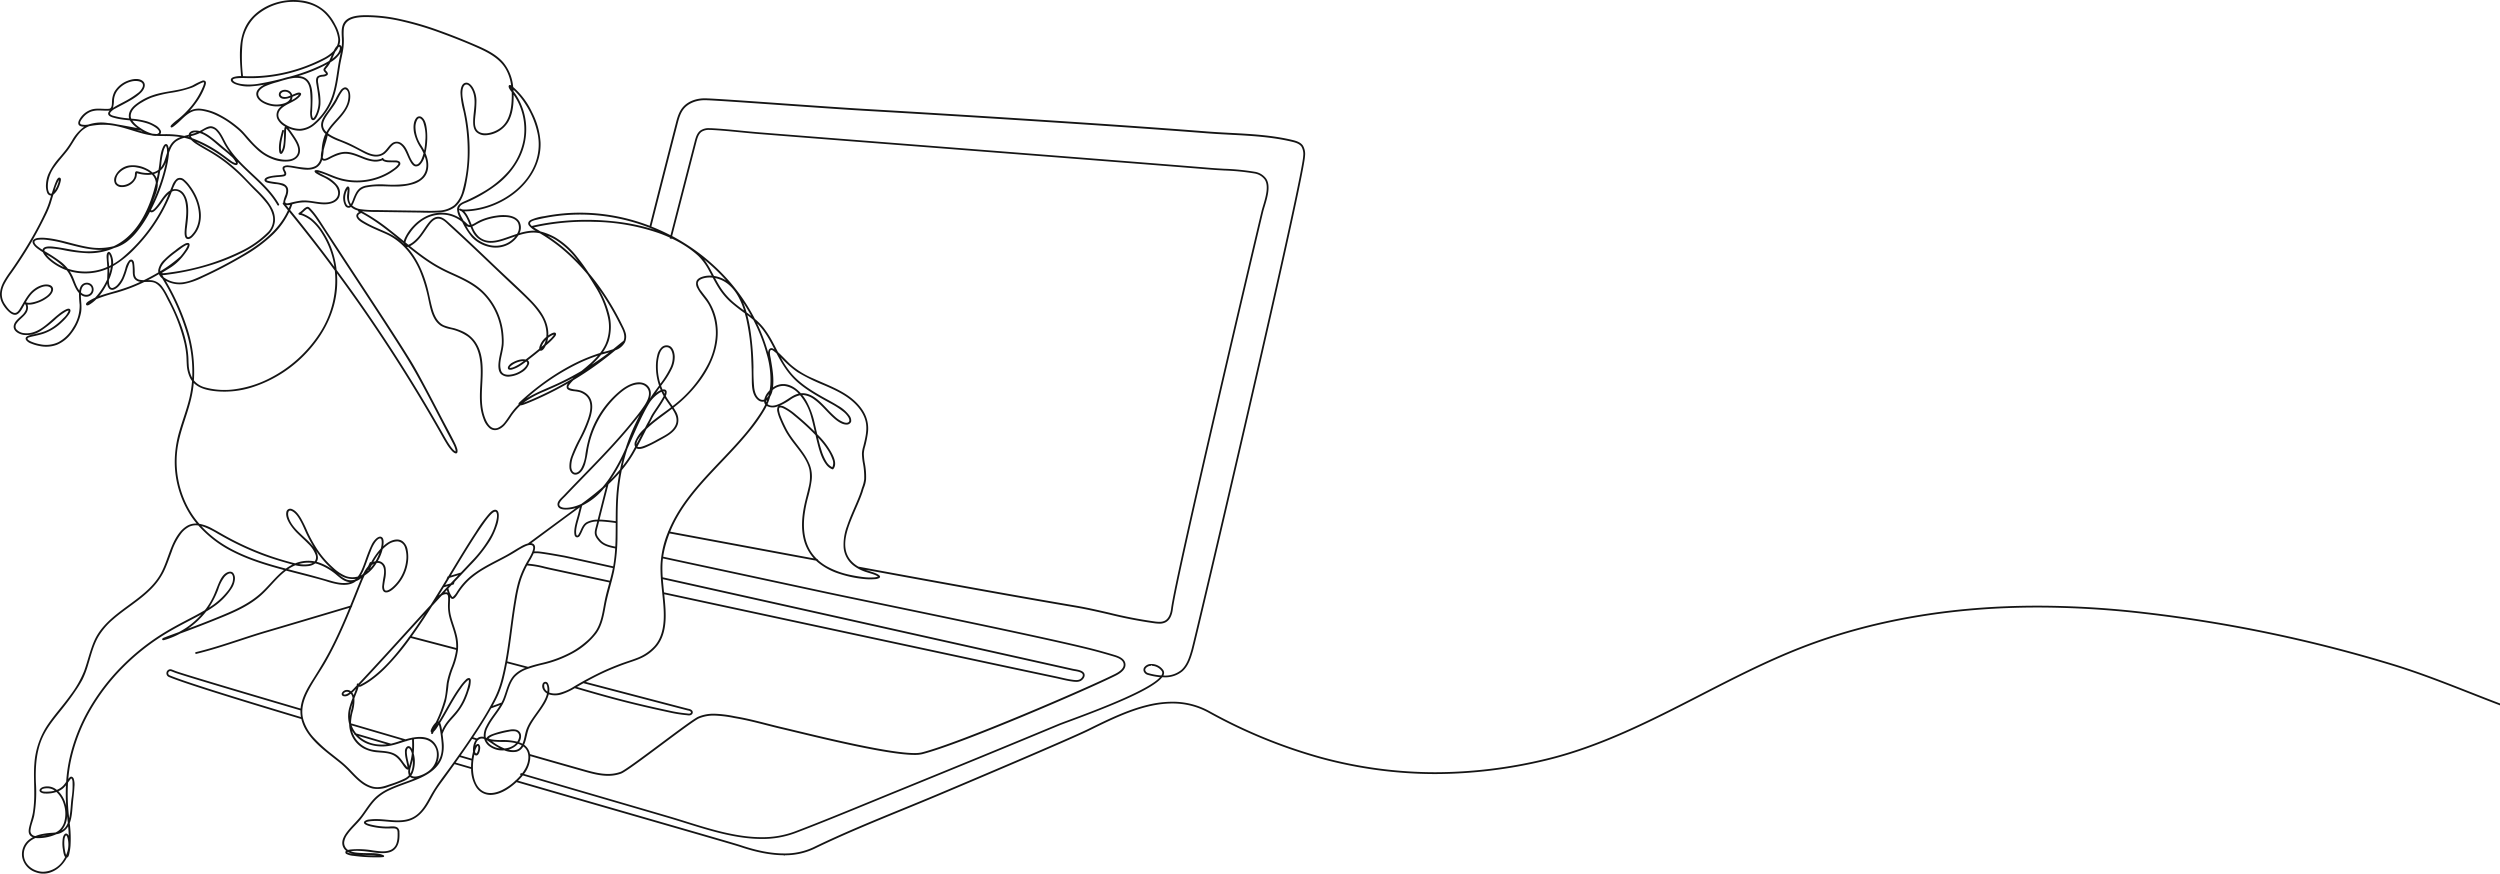 <?xml version="1.0" encoding="UTF-8"?>
<svg xmlns="http://www.w3.org/2000/svg" xmlns:xlink="http://www.w3.org/1999/xlink" width="1130.741" height="395.139" viewBox="0 0 1130.741 395.139">
  <defs>
    <clipPath id="a">
      <rect width="1130.741" height="395.139" transform="translate(0 0)" fill="none"></rect>
    </clipPath>
  </defs>
  <g clip-path="url(#a)">
    <path d="M1117.495,313.027c-10.994-4.319-22.362-8.785-33.967-12.4a637.274,637.274,0,0,0-113.205-23.74,419.68,419.68,0,0,0-48.617-2.943c-39.434,0-75.507,6.273-107.217,18.644-15.582,6.079-30.781,13.889-45.48,21.442-22.348,11.484-45.457,23.36-70.216,29.251a214.615,214.615,0,0,1-49.559,6,197.261,197.261,0,0,1-51.52-6.893,231.591,231.591,0,0,1-50.66-20.736,34.222,34.222,0,0,0-16.887-4.266,47.668,47.668,0,0,0-10.9,1.355c-9.2,2.176-18.413,6.71-26.539,10.71l-.659.324c-8.629,4.248-56.017,24.309-68.235,29.449-5.155,2.169-10.409,4.322-15.489,6.4l-.124.051c-13.354,5.471-27.163,11.128-40.311,17.518a30.035,30.035,0,0,1-13.226,2.811c-5.782,0-12.24-1.231-19.746-3.762-1.977-.667-18.161-5.333-42.659-12.4l-.255-.074c-16.607-4.788-36.632-10.562-57.715-16.672a26.239,26.239,0,0,0,2.18-2.374l28.877,8.422.463.135c20.274,5.911,34.922,10.182,37.946,11.085,2.141.64,4.26,1.3,6.511,2.005,10.617,3.317,22.65,7.078,34.161,7.078a42.4,42.4,0,0,0,15.322-2.646c11.52-4.379,23.119-9.142,34.336-13.748l.842-.346c3.56-1.461,7.228-2.967,10.838-4.437,28.433-11.575,51.7-21.139,73.214-30.1.784-.326,2.4-.924,4.629-1.751l.124-.046c18.211-6.746,37.421-14.392,41.816-19.949l.08-.1.129,0q.371.013.733.013a12.206,12.206,0,0,0,8.279-2.694c2.807-2.448,3.919-6.3,4.812-9.391.918-3.18,13.377-55.936,25.844-110.062,9.159-39.762,24.56-107.392,24.8-113.6a7.554,7.554,0,0,0-.959-4.786c-1.043-1.456-2.86-2.059-4.67-2.493-9.226-2.214-18.833-2.722-28.131-3.214l-.04,0c-3.442-.182-7-.371-10.486-.644-25.462-2-50.813-3.7-74.415-5.236-26.936-1.756-54.107-3.429-80.759-4.973-8.522-.493-22.665-1.494-36.367-2.462-16.091-1.138-32.731-2.314-35.69-2.314h-.07c-4.271.032-7.952,1.623-10.1,4.364-1.636,2.088-2.324,4.755-2.932,7.109-3.962,15.358-7.909,30.838-11.787,46.161q-2.785-1.067-5.634-1.951a87.968,87.968,0,0,0-23.761-3.935,83.6,83.6,0,0,0-12.318.6q-3.006.37-5.981.954a21.127,21.127,0,0,0-6.033,1.662c-.915.5-1.565,1.38-.988,2.4a8.118,8.118,0,0,0,3.157,2.529,14.96,14.96,0,0,0-2.318.029,25.805,25.805,0,0,0-4.981,1.02,5.58,5.58,0,0,0,.067-4.915c-.975-1.958-3.185-2.807-5.23-3.084a18.883,18.883,0,0,0-5.053.091,27.457,27.457,0,0,0-7.47,2.039c-1.289.571-2.43,1.4-3.706,1.99-.1.044-.186.062-.279.1a32.6,32.6,0,0,0-1.887-4.124,9.4,9.4,0,0,0-1.419-1.909c.232,0,.452,0,.638-.006,1.108-.032,2.213-.122,3.312-.263a37.27,37.27,0,0,0,6.617-1.475,39.167,39.167,0,0,0,12.036-6.324c7.094-5.5,12.216-13.882,11.882-23.078a34.4,34.4,0,0,0-3.858-13.751,34.58,34.58,0,0,0-8.52-11.345,20.177,20.177,0,0,0-4.347-10.985c-3.422-4.027-8.48-6.286-13.23-8.324-5.395-2.314-10.867-4.483-16.4-6.451a132,132,0,0,0-17.029-4.937A70.616,70.616,0,0,0,164.466,6.88c-3.475.112-8.149.674-9.469,4.508-.874,2.54-.234,5.445-.324,8.067-.022.646-.085,1.285-.167,1.921a1.128,1.128,0,0,0-.922-1.056,1.036,1.036,0,0,0-.113,0,7.235,7.235,0,0,0,.354-2.5,16.306,16.306,0,0,0-2.072-6.478,22.467,22.467,0,0,0-4.176-5.885A19.623,19.623,0,0,0,135.872.177c-8.161-.971-17.264,2-22.584,8.434-5.932,7.17-4.957,17.129-4.224,25.8a10.614,10.614,0,0,0-3.335.412c-.7.23-1.531.732-1.282,1.6s1.309,1.376,2.072,1.686a16.57,16.57,0,0,0,7.571.9c1.838-.147,3.671-.405,5.495-.731-.159.078-.324.14-.48.225-1.481.805-3.279,2.256-3.176,4.118.1,1.789,1.587,3.1,3.047,3.914a13.177,13.177,0,0,0,5.143,1.551,12.162,12.162,0,0,0,3.182-.134,7.462,7.462,0,0,0-1.015.979,4.521,4.521,0,0,0-.887,4.731,7.922,7.922,0,0,0,3.568,3.584,1.048,1.048,0,0,0-.2.336,7.33,7.33,0,0,0-.272,2.317c-.038,1.065-.039,2.13-.088,3.194a18.739,18.739,0,0,1-.377,3.285,7.487,7.487,0,0,1-.455,1.435,4.658,4.658,0,0,1-.336.62c-.055.084-.114.163-.172.244-.2.281.045-.109.064-.223a6.675,6.675,0,0,0-.1-1.1c-.014-.384-.007-.769.014-1.153a18.927,18.927,0,0,1,.3-2.388c.282-1.526.688-3.025,1.081-4.525a.421.421,0,0,0-.811-.223c-.792,3.022-1.778,6.245-1.326,9.4.06.416.195,1.013.683,1.129s.772-.389.995-.733a7.69,7.69,0,0,0,1-2.9,64.343,64.343,0,0,0,.4-6.755A7.183,7.183,0,0,1,129.5,58.1l0-.008a5.385,5.385,0,0,0,.7.87c.806,1.1,1.6,2.217,2.351,3.36,1.312,2,3.1,4.905,1.969,7.361-1.291,2.8-5.136,2.8-7.709,2.33a19.217,19.217,0,0,1-7.857-3.3,37.758,37.758,0,0,1-5.968-5.673c-.966-1.081-1.914-2.178-2.882-3.257a26.017,26.017,0,0,0-3.138-2.855A44.473,44.473,0,0,0,99.151,51.8,23.676,23.676,0,0,0,90.5,49.155a8.539,8.539,0,0,0-4.786,1.028A39.378,39.378,0,0,0,88.7,46.5a29.779,29.779,0,0,0,4.21-7.884c.18-.561.41-1.368-.01-1.882A1.312,1.312,0,0,0,91.47,36.5a31.052,31.052,0,0,0-4.335,2.122c-5.7,2.592-12.242,2.41-18.117,4.457a26.077,26.077,0,0,0-8.039,4.447c-1.733,1.452-3.092,3.481-2.624,5.838.014.07.04.137.058.206-.415-.04-.83-.081-1.242-.126a32.314,32.314,0,0,1-4.882-.83c-.667-.178-3.021-.552-2.418-1.652A6.269,6.269,0,0,1,52.362,49c1.075-.61,2.185-1.162,3.273-1.748,2.816-1.519,5.909-3.105,8.192-5.392,1.3-1.3,2.526-3.631.828-5.143-1.786-1.591-4.941-.987-6.933-.191a11.739,11.739,0,0,0-6.013,5.052A10.333,10.333,0,0,0,50.675,45.6c-.1,1.152.158,3.479-1.426,3.6-2.486.191-4.969-.377-7.434.215a9.622,9.622,0,0,0-5.953,4.727c-.563,1.014-.819,2.348.483,2.875a4.582,4.582,0,0,0,1.767.278,19.123,19.123,0,0,0-5.548,6.275,47.465,47.465,0,0,1-2.716,4.061C28.9,68.849,27.9,70.02,26.911,71.2a30.445,30.445,0,0,0-5.024,7.5,13.558,13.558,0,0,0-1.055,4.418,8.766,8.766,0,0,0,.481,3.984,1.945,1.945,0,0,0,1.8,1.35q-.343,1.13-.685,2.261a36.322,36.322,0,0,1-1.819,4.813c-1.782,3.873-3.751,7.658-5.858,11.364s-4.353,7.332-6.7,10.893c-1.11,1.686-2.236,3.361-3.412,5A44.638,44.638,0,0,0,1.7,127.28c-1.579,2.88-2.365,6.131-.984,9.251a14.008,14.008,0,0,0,3.409,4.593c.948.836,2.336,1.675,3.6,1.042,1.426-.714,2.278-2.532,3.035-3.84.17-.293.338-.588.506-.884a2.066,2.066,0,0,1,.481.886,3.377,3.377,0,0,1-.089,1.866,6.9,6.9,0,0,1-1.84,2.5c-1.292,1.27-3.2,2.594-3.575,4.487-.5,2.491,2.238,3.93,4.3,4.269a11.825,11.825,0,0,0,7.878-1.793,52.034,52.034,0,0,0,7.05-5.6,29.532,29.532,0,0,1,3.813-2.863,5.649,5.649,0,0,1,1.516-.716c.073-.019.186,0,.225-.017a2.329,2.329,0,0,1-.057.283,8.707,8.707,0,0,1-2.281,3.134,29.351,29.351,0,0,1-4.1,3.6,19.241,19.241,0,0,1-4.847,2.549c-1.493.515-3.039.84-4.571,1.2-1.106.263-4.489.719-3.34,2.621a4.73,4.73,0,0,0,2.288,1.55,18.648,18.648,0,0,0,3.808,1.111,14.123,14.123,0,0,0,7.808-.551,15.873,15.873,0,0,0,6.736-5.41,21.89,21.89,0,0,0,4.192-9.2c.466-2.7-.107-5.35-.082-8.037a3.77,3.77,0,0,0,3.046.855,3.262,3.262,0,0,0,1.919-5.342,3.165,3.165,0,0,0-5.175.971,6.242,6.242,0,0,0-.5,1.6c-1.412-1.819-2.02-4.216-2.956-6.279a16.867,16.867,0,0,0-1.4-2.444,25.669,25.669,0,0,0,15.061-.3c.688-.225,1.356-.485,2.012-.764.011.317.021.635.018.953-.013,1.273-.11,2.546-.128,3.819a31.855,31.855,0,0,1-3.064,5.332,24.58,24.58,0,0,1-2.428,2.945,22.415,22.415,0,0,0-2.16,1.105c-.478.281-2.422,1.334-1.8,2.154.476.629,1.61-.233,2.057-.53a16.445,16.445,0,0,0,2.523-2.093l.381-.162a78.923,78.923,0,0,1,8.63-2.727,78.536,78.536,0,0,0,7.808-2.688c1.647-.669,3.267-1.409,4.872-2.182h.084c1.681,0,3.716-.249,5.208.7,2.672,1.7,4.037,4.941,5.429,7.653A79.241,79.241,0,0,1,83.45,155.32a45.371,45.371,0,0,1,.8,5.1c.142,1.462.124,2.925.229,4.389a15.729,15.729,0,0,0,1.57,6.265,9.028,9.028,0,0,0,.81,1.249,50.331,50.331,0,0,1-1.319,8.25c-1.19,4.782-2.955,9.394-4.33,14.122a50.355,50.355,0,0,0-2.173,13.868,44.82,44.82,0,0,0,7.538,25.109c.734,1.085,1.533,2.115,2.36,3.119a7.951,7.951,0,0,0-4.575,1.194,12.846,12.846,0,0,0-3.281,3.059c-4.168,5.409-5.144,12.529-8.407,18.426-3.509,6.342-9.7,10.675-15.4,14.871-5.763,4.237-11.732,8.819-14.68,15.558-1.934,4.422-2.923,9.171-4.58,13.692a46.97,46.97,0,0,1-6.245,10.9c-3.436,4.817-7.525,9.169-10.749,14.135a35.87,35.87,0,0,0-5.468,16.822c-.386,4.627-.011,9.238-.056,13.869a54.015,54.015,0,0,1-.555,7.893c-.37,2.346-1.182,4.543-1.723,6.846-.311,1.323-.513,2.856.525,3.92a3.2,3.2,0,0,0,1.135.707,11.35,11.35,0,0,0-1.612,1,8.36,8.36,0,0,0-3.242,7.9,8.993,8.993,0,0,0,6.019,6.884c5.821,2.252,11.577-1.42,14.213-6.57a.952.952,0,0,0,.171-.05c.751-.329.9-1.678,1.044-2.365a23.046,23.046,0,0,0,.419-2.906,54.364,54.364,0,0,0-.353-10.268c1.05-2.751,1.144-5.819,1.4-8.718.234-2.6.613-5.2.728-7.81a8.827,8.827,0,0,0-.3-3.524c-.314-.8-1.13-1.354-1.85-.652a7.685,7.685,0,0,0-.622.711,67.025,67.025,0,0,1,1.185-8.254,79.055,79.055,0,0,1,8.8-22.826,93.594,93.594,0,0,1,14.992-19.545,101.075,101.075,0,0,1,19.509-15.277c3.432-2.064,6.986-3.939,10.537-5.787,1.741-.906,3.485-1.815,5.2-2.774a36.445,36.445,0,0,1-6.472,5.783,36.836,36.836,0,0,1-3.7,2.229c-1.043.386-2.084.775-3.128,1.159s-2.08.748-3.1,1.169c-.41.168-1.2.356-1.36.829a.428.428,0,0,0,.294.517,1.575,1.575,0,0,0,.826-.1c.522-.139,1.039-.312,1.55-.486.934-.319,1.853-.678,2.757-1.072q1.388-.6,2.722-1.325c1.132-.42,2.265-.837,3.4-1.261,3.987-1.494,7.963-3.02,11.911-4.613,7.219-2.913,14.7-5.814,20.7-10.913,4.184-3.554,7.481-8.371,11.9-11.669,3.958,1.048,7.931,2.039,11.889,3.085,2.091.553,4.2,1.086,6.263,1.728a36.054,36.054,0,0,0,5.864,1.462c2.5.338,5.214.212,7.327-1.32.083-.06.156-.129.236-.192.212-.078.427-.146.633-.245a9.18,9.18,0,0,0,1.808-1.177c-.256.612-.5,1.221-.74,1.81-1.442,3.569-2.858,7.148-4.311,10.712-15.711,4.688-30.009,8.936-38.2,11.338-3.934,1.154-7.991,2.486-11.915,3.775-6.562,2.155-13.278,4.36-19.976,5.949a3.854,3.854,0,0,1,.149.8c6.742-1.6,13.49-3.813,20.084-5.978l.047-.016c3.911-1.284,7.955-2.611,11.841-3.751,8.081-2.369,22.108-6.537,37.574-11.151q-.718,1.75-1.452,3.494c-2.109,4.989-4.335,9.931-6.805,14.752-2.457,4.8-5.239,9.375-8.111,13.929-2.477,3.928-5.042,8.146-5.617,12.844-.021.172-.036.344-.051.516-30.895-9.094-54.281-16.063-56.634-17.015-.57-.23-1.086-.437-1.637-.635a1.937,1.937,0,0,0-.659-.121,1.821,1.821,0,0,0-.653,3.488c6.355,2.714,29.688,9.982,59.932,19.033a17.491,17.491,0,0,0,1.97,4.875c3.8,6.474,10.4,10.763,16.067,15.433,3.167,2.608,5.634,5.964,8.9,8.463a14.344,14.344,0,0,0,5.324,2.665,12.8,12.8,0,0,0,7.2-.82,74.4,74.4,0,0,0,7.014-2.628,9.088,9.088,0,0,0,2.7-1.834,2.385,2.385,0,0,0,.622.419,3.617,3.617,0,0,0,1.427.3c-3.741,1.519-7.619,2.7-11.292,4.387a24.022,24.022,0,0,0-5.905,3.674c-2.718,2.387-4.582,5.545-6.7,8.433-1.831,2.494-4.126,4.543-6.078,6.93-1.551,1.9-3.374,4.53-2.523,7.113a4.615,4.615,0,0,0,1.549,2.2,1.381,1.381,0,0,0-.147.1.84.84,0,0,0,.244,1.324,8.322,8.322,0,0,0,3.241.849,73.571,73.571,0,0,0,10.35.67,20.765,20.765,0,0,0,3.175-.132.424.424,0,0,0,.1-.768c-2.305-1.158-5.249-.956-7.753-1.006-1.463-.029-2.931-.059-4.387-.222a11.68,11.68,0,0,1-2.833-.608,19.336,19.336,0,0,1,4.1-.173c1.595.057,3.18.26,4.761.466,2.807.365,5.879.945,8.669.181s4.146-3.125,4.486-5.873a19.881,19.881,0,0,0,.079-3.147,2.548,2.548,0,0,0-.826-2.135c-1.284-.962-3.426-.444-4.908-.471a32.717,32.717,0,0,1-7.036-.9,13.232,13.232,0,0,1-1.43-.412,2.7,2.7,0,0,1-.822-.4c-.144-.126-.134-.089-.1-.165.093-.226.713-.339.914-.388a11.454,11.454,0,0,1,1.834-.246c5.23-.4,10.534,1.239,15.723.123,4.328-.931,7.241-4.006,9.468-7.656,1.113-1.824,2.082-3.73,3.166-5.57,1.319-2.238,2.92-4.3,4.446-6.4q2.267-3.119,4.515-6.25l7.485,2.179a15.323,15.323,0,0,0,2.358,8.349,7.732,7.732,0,0,0,6.775,3.383c4-.177,7.756-2.57,10.683-5.116q.365-.318.729-.651c21.259,6.161,41.46,11.986,58.193,16.81,23.744,6.846,40.9,11.793,42.865,12.456,7.589,2.56,14.136,3.8,20.014,3.8l-.254.218.484.011-.229-.229a30.816,30.816,0,0,0,13.575-2.893c13.118-6.374,26.915-12.027,40.273-17.5l.131-.054c5.086-2.084,10.344-4.239,15.48-6.4,12.224-5.143,59.634-25.215,68.278-29.469l.661-.325c11.423-5.624,24.371-12,37.046-12a33.488,33.488,0,0,1,16.523,4.183,232.424,232.424,0,0,0,50.856,20.815,198.046,198.046,0,0,0,51.712,6.918,215.492,215.492,0,0,0,49.754-6.029c24.851-5.913,48.009-17.813,70.405-29.322,14.676-7.542,29.851-15.34,45.4-21.4,31.616-12.334,67.589-18.588,106.921-18.588a418.855,418.855,0,0,1,48.521,2.937,636.421,636.421,0,0,1,113.057,23.71c11.587,3.6,22.945,8.067,33.93,12.384,4.374,1.718,8.893,3.494,13.527,5.249v-.873c-4.515-1.712-8.945-3.453-13.246-5.143M51.539,45.36a8.51,8.51,0,0,1,1.39-4.156,11.352,11.352,0,0,1,6.951-4.441c1.714-.334,5.477-.2,4.664,2.513a6.422,6.422,0,0,1-2.421,2.953,37.1,37.1,0,0,1-4.2,2.787c-2.249,1.313-4.672,2.372-6.858,3.787a12.382,12.382,0,0,0,.471-3.443m-13.181,83.5a2.338,2.338,0,0,1,2.883.94,2.423,2.423,0,0,1-1.324,3.414,3.2,3.2,0,0,1-3.293-.973c.1-1.244.486-2.8,1.735-3.381m131.356,257.99c.3.024.6.052.9.088-.234,0-.467-.007-.7-.009q-2.611-.022-5.219-.194c-.421-.027-.842-.067-1.264-.1,2.09.1,4.188.047,6.274.214M525.6,304.814a2.966,2.966,0,0,1-.253.555l-.08.138-.159-.011a29.036,29.036,0,0,1-5.787-1.063,1.858,1.858,0,0,1-1.167-.9,1.15,1.15,0,0,1,.018-1.2,3.09,3.09,0,0,1,2.39-1.2l.393-.422v.425a5.777,5.777,0,0,1,4.507,2.418,1.385,1.385,0,0,1,.138,1.265M306.426,56.158c.587-2.273,1.252-4.849,2.782-6.8,1.964-2.507,5.5-4.021,9.464-4.051h.052c2.942,0,20.311,1.228,35.634,2.312l.129.009c13.638.965,27.741,1.961,36.258,2.455,26.6,1.54,53.768,3.213,80.753,4.973,23.6,1.538,48.944,3.238,74.4,5.235,3.51.275,7.088.465,10.548.647,9.255.489,18.825.994,27.982,3.192,1.542.371,3.265.874,4.2,2.175a6.89,6.89,0,0,1,.808,4.278c-.18,4.55-8.982,44.839-24.784,113.447-12.466,54.12-24.918,106.852-25.833,110.019-.864,2.99-1.938,6.712-4.564,9a11.411,11.411,0,0,1-7.688,2.5H526.2l.132-.347c.017-.044.032-.089.047-.132a2.21,2.21,0,0,0-.235-1.97,6.51,6.51,0,0,0-5.405-2.79h-.094a3.843,3.843,0,0,0-3.168,1.6,1.982,1.982,0,0,0-.045,2,2.68,2.68,0,0,0,1.672,1.317,31.128,31.128,0,0,0,5.052,1.007l.533.057-.381.378c-2.384,2.365-7.74,5.414-15.918,9.064-8.85,3.95-18.9,7.674-24.912,9.9-2.3.853-3.968,1.47-4.784,1.809-21.484,8.945-44.746,18.508-73.209,30.1-3.967,1.616-8.029,3.284-11.613,4.756l-.054.022c-11.215,4.605-22.812,9.367-34.331,13.746a41.6,41.6,0,0,1-15.031,2.588c-11.4,0-23.366-3.738-33.919-7.036-2.132-.667-4.337-1.356-6.521-2.008-3.043-.909-18.457-5.4-37.97-11.092l-.363-.106-28.652-8.356a13.268,13.268,0,0,0,2.786-6.967,8.543,8.543,0,0,0,0-1.108c6.7,1.932,14.29,4.094,22.823,6.506l.838.238c3.749,1.065,7.625,2.166,11.508,2.166a17.32,17.32,0,0,0,5.939-.993c1.9-.678,9.976-6.7,18.545-13.092l.053-.039c7.337-5.47,14.923-11.126,16.633-11.848a17.247,17.247,0,0,1,6.829-1.264,51.807,51.807,0,0,1,9.02,1.083l.1.018q.666.12,1.326.236c4.446.778,8.947,1.929,13.305,3.044,2.265.579,4.606,1.179,6.936,1.723,1.751.409,4,.951,6.378,1.524l.137.032c14.677,3.538,42,10.122,53.415,10.123a14.969,14.969,0,0,0,3.51-.327c17.9-4.535,75.176-29.307,87.541-35.517,3.2-1.606,4.664-3.43,4.358-5.421-.357-2.322-2.947-3.36-4.863-3.937-2.623-.792-5.3-1.558-7.966-2.277-14.635-3.951-63.9-14.158-96.494-20.913-11.666-2.417-21.742-4.5-27.373-5.715l-14.923-3.207c-13.908-2.989-29.672-6.376-45.155-9.692q-3.891-.834-7.782-1.675l-.692-.15-3.811-.822a45.748,45.748,0,0,1,1.451-6.382c.416-1.4.9-2.785,1.429-4.146q12.124,2.254,24.246,4.514l1.666.311q13.18,2.457,26.361,4.909c4.353.809,9.035,1.678,13.97,2.592.253.242.511.479.779.708a29.189,29.189,0,0,0,10.16,5.371,49.957,49.957,0,0,0,11.765,2.307,23.7,23.7,0,0,0,3.7-.014,4.862,4.862,0,0,0,2.148-.489c1.688-1.1-2.062-2.388-2.742-2.615-1.165-.389-2.332-.734-3.474-1.14,10.4,1.916,21.366,3.925,32.44,5.937,20.014,3.637,41.444,7.5,62.552,11.08,5.11.867,10.233,2.049,15.2,3.194a200.4,200.4,0,0,0,20.584,3.988,18.32,18.32,0,0,0,2.19.167,5.894,5.894,0,0,0,2.816-.6c1.816-.946,2.927-3.01,3.3-6.135,1.678-13.935,39.187-172.808,40.854-179.583.178-.724.437-1.584.713-2.5,1.184-3.942,2.805-9.339.586-12.525a7.927,7.927,0,0,0-5.145-3.055,105.427,105.427,0,0,0-13.659-1.35l-.054,0c-1.987-.11-4.042-.224-6.018-.386-14.639-1.2-28.652-2.306-45.452-3.631-19.851-1.566-39.551-3.106-58.027-4.549l-17.618-1.376q-19.9-1.554-39.8-3.111l-2.037-.159c-13.6-1.065-27.658-2.166-41.585-3.285-2.7-.217-5.436-.486-8.079-.746l-.109-.011c-4.184-.412-8.511-.839-12.8-1.068-.4-.021-.922-.045-1.433-.045a6.693,6.693,0,0,0-3.969,1.009c-1.549,1.11-2.14,2.989-2.656,4.98-1.526,5.891-5.711,22.124-10.938,42.434a91.86,91.86,0,0,0-8.658-3.936c3.888-15.361,7.844-30.876,11.814-46.265M226.138,338.509a9.2,9.2,0,0,1-3.443-1.078,6.165,6.165,0,0,1-2.629-2.715c.294.167.578.346.845.518,1.74,1.121,3.392,2.337,5.228,3.275m-5.1-4.59c1.452-1.258,3.668-1.722,5.484-2.195,1.193-.311,2.4-.582,3.615-.791a8.2,8.2,0,0,1,2.564-.2,2.247,2.247,0,0,1,2.073,2.812,5.241,5.241,0,0,1-.823,1.91,27.082,27.082,0,0,0-6.945-.749,24.573,24.573,0,0,1-4.754-.3,3.252,3.252,0,0,1-1.166-.392c-.144-.1-.086-.064-.049-.1m2.091,1.81c-.183-.129-.374-.268-.568-.409l.48.061a48.858,48.858,0,0,0,4.983.186,25.812,25.812,0,0,1,5.375.59,6.2,6.2,0,0,1-1.15,1,8.813,8.813,0,0,1-4.052,1.361,22.058,22.058,0,0,1-5.069-2.787m7.059,3.26a8.9,8.9,0,0,0,4.1-2.572,9.381,9.381,0,0,1,1.663.71,4.739,4.739,0,0,1-.982,1.27c-1.388,1.206-3.33,1-5,.64.07-.019.143-.028.212-.048m4.625-3.257a4.885,4.885,0,0,0,.859-3.047,2.935,2.935,0,0,0-2.326-2.678,6.976,6.976,0,0,0-2.84.019,38.691,38.691,0,0,0-7.171,1.782c-.608.216-2.955.978-3.167,1.989-.154-.076-.309-.148-.465-.213a7.685,7.685,0,0,1,.99-4.728c2.065-4.265,5.611-7.6,7.488-11.979,1.522-3.55,2.1-7.74,4.7-10.734a14.082,14.082,0,0,1,5.845-3.606,66.135,66.135,0,0,1,7.041-2,52.64,52.64,0,0,0,13.333-5.083,34.015,34.015,0,0,0,10.577-8.88c2.7-3.657,3.462-8.248,4.262-12.61.963-5.254,2.694-10.305,3.814-15.522a83.756,83.756,0,0,0,1.546-16.462c.077-5.562-.061-11.131.277-16.687a91.245,91.245,0,0,1,1.67-12.655,54.243,54.243,0,0,0,5.056-7.079c.547-.924,1.063-1.867,1.578-2.809a1.889,1.889,0,0,0,.927.306c1.679.117,3.488-.814,4.965-1.5,1.762-.818,3.45-1.771,5.151-2.706,3-1.65,6.709-3.6,7.712-7.163a7.36,7.36,0,0,0-.949-5.632c-.317-.578-.665-1.137-1.027-1.686,1.175-.92,2.336-1.858,3.449-2.855a60.477,60.477,0,0,0,9.011-10.019c4.958-6.991,8.365-15.542,7.322-24.237a25.678,25.678,0,0,0-4.344-11.782c-.9-1.253-1.9-2.434-2.8-3.691a7.267,7.267,0,0,1-1.656-3.438c-.088-1.4,1.262-2.064,2.412-2.42a10.266,10.266,0,0,1,4.336-.31c.779,1.455,1.565,2.905,2.438,4.307a31.435,31.435,0,0,0,5.342,6.513,76.013,76.013,0,0,0,6.707,5.25c.258.914.5,1.827.712,2.73a100.062,100.062,0,0,1,2.243,18.468c.115,2.636.19,5.276.207,7.914.022,3.389-.073,7.853,2.875,10.18a3.217,3.217,0,0,0,2.715.638,2.661,2.661,0,0,0,.379,1.2c.036.058.086.1.126.151a37.612,37.612,0,0,1-2.632,4.537,98.064,98.064,0,0,1-7.547,9.9c-5.4,6.307-11.337,12.133-16.922,18.277-5.482,6.031-10.688,12.428-14.463,19.69-.835,1.606-1.608,3.257-2.3,4.944l-.106-.02c0,.106-.007.211-.012.317a43.724,43.724,0,0,0-3.4,15.724c-.085,6.481,1.1,12.884,1.422,19.343.285,5.714-.156,11.894-4.038,16.437a20.781,20.781,0,0,1-8.486,5.639c-2.319.891-4.708,1.6-7.035,2.474q-3.679,1.385-7.269,2.992a154.179,154.179,0,0,0-13.791,7.325,22.562,22.562,0,0,1-6.927,2.95,7.9,7.9,0,0,1-4.248-.274,7.034,7.034,0,0,0-.219-3.346c-.235-.715-.52-1.389-1.36-1.488a1.384,1.384,0,0,0-1.416,1.086c-.548,1.683.629,3.353,2.039,4.2a12.246,12.246,0,0,1-.859,2.427c-1.586,3.375-4.034,6.264-6.078,9.359a21.081,21.081,0,0,0-2.324,4.335c-.557,1.53-.778,3.176-1.207,4.745a14.593,14.593,0,0,1-.633,1.872c-.1-.053-.182-.116-.283-.166a11.634,11.634,0,0,0-1.227-.508m-16-2.44a3.707,3.707,0,0,0-1.655-.016,3.1,3.1,0,0,0-1.391.73l-1.745-.538c2.512-3.776,4.938-7.61,7.235-11.532q.461-.788.915-1.579,2.02-.735,4.041-1.484c-1.939,3.272-4.574,6.113-6.243,9.559a8.975,8.975,0,0,0-1.157,4.861m-4.839,6.636c-.114.456-.213.915-.306,1.372q-.186.91-.317,1.832l-4.966-1.45q2.62-3.72,5.155-7.5l1.627.5a6.83,6.83,0,0,0-1.008,2.44,8.723,8.723,0,0,0-.186,2.8m27.276-93.9a2.348,2.348,0,0,0-.958-.343l13.481-9.98c2.822-2.089,5.662-4.158,8.489-6.244-.247.963-.494,1.934-.727,2.9-.141.585-.343,1.289-.543,1.982-.721,2.5-1.619,5.62-1.072,7.747a1.269,1.269,0,0,0,1.037.948,1.251,1.251,0,0,0,.163.011,1.6,1.6,0,0,0,1.266-.935,16.758,16.758,0,0,0,.954-1.9c.626-1.393,1.216-2.709,2.47-3.367a9.633,9.633,0,0,1,3.976-.986l.343-.02-.108.45c-.164.674-.329,1.281-.45,1.725-.777,2.862-1.1,4.047,1.529,6.926,1.88,2.059,4.91,2.665,7.124,3.108l.038.008a71.5,71.5,0,0,1-.811,7.533c-.031.186-.066.371-.1.557-13.894-3.077-21.387-4.717-22.245-4.871l-.994-.178c-3.195-.572-6.5-1.164-9.776-1.6a13.869,13.869,0,0,0-1.808-.116c-.276,0-.551.008-.826.023.359-1.095.65-2.646-.452-3.383m57.6-69.567a8.594,8.594,0,0,0-2.2,1.35q.868-1.254,1.758-2.5c.144.384.283.77.443,1.148m-1.332-11.385a17.251,17.251,0,0,1,.839-5.013c.472-1.353,1.35-2.9,2.943-3.021,2.013-.148,2.772,2.014,2.977,3.67a11.281,11.281,0,0,1-1.4,6.227,43.153,43.153,0,0,1-4.179,6.623,25.385,25.385,0,0,1-1.177-8.486m.972,12.5c.16-.09.424-.231.711-.359q.455.986.984,1.932c-.243.5-.536.981-.791,1.423-.749,1.3-1.585,2.545-2.421,3.789-.726,1.081-1.474,2.151-2.141,3.27a11.161,11.161,0,0,0-.6,1.154c-.495,1.1-1.15,2.152-1.714,3.222-.274.52-.541,1.042-.812,1.563-.277.274-.558.545-.826.828a15.47,15.47,0,0,0-3.711,5.523,2.922,2.922,0,0,0,.106,2.133c-.727,1.372-1.471,2.735-2.291,4.052a53.105,53.105,0,0,1-3.345,4.711c.09-.4.163-.8.258-1.193.538-2.245,1.177-4.465,1.887-6.662.824-1.811,1.628-3.629,2.425-5.439,1.893-4.3,3.8-8.595,6.047-12.719.533-.977,1.1-1.93,1.675-2.871a15.794,15.794,0,0,1,4.557-4.356m-6.083,16.484a52.822,52.822,0,0,1,4.558-3.883c2.317-1.789,4.7-3.5,7.017-5.287.256.391.514.781.75,1.186,1.094,1.876,1.744,3.914.878,6.015-1.427,3.461-5.548,5.129-8.586,6.847a40.175,40.175,0,0,1-5.392,2.623c-.773.295-2.507.976-3.342.459,1.416-2.628,2.75-5.3,4.117-7.959m-4.583,6.96c0-.01,0-.018,0-.029a5.715,5.715,0,0,1,1.156-2.815c.373-.581.783-1.143,1.213-1.689-.52,1.007-1.04,2.015-1.57,3.016q-.4.757-.8,1.516m14.763-16.1c-3.019,2.213-6.163,4.4-9,6.891.186-.351.365-.707.554-1.056.6-1.117,1.13-2.262,1.812-3.336.758-1.193,1.567-2.354,2.349-3.533a41.792,41.792,0,0,0,2.312-3.782l.055-.107c.882,1.446,1.9,2.8,2.854,4.2-.314.238-.619.49-.936.723m-1.906-7.325a3.461,3.461,0,0,1-.116.517c-.2-.375-.375-.759-.554-1.143.413-.056.728.064.67.626m-13.253,13.958a89.415,89.415,0,0,0-4.472,11.229,87.746,87.746,0,0,1-7.5,13.738,46.977,46.977,0,0,1-2.931,3.8c-2.409,2.118-4.916,4.128-7.471,6.042-.475.356-.953.708-1.431,1.06l.005-.019a1.443,1.443,0,0,1-.172.123l-.073.041c-.022.029-.047.057-.07.086l-.307.227a19.088,19.088,0,0,1-4.248,1.457c-1.5.31-3.662.66-5.083-.117-2.125-1.162,1.212-3.877,2.051-4.762q2.772-2.925,5.58-5.814c3.752-3.873,7.525-7.725,11.236-11.637,3.683-3.882,7.3-7.823,10.777-11.9q2.622-3.075,5.115-6.256c.308-.394.619-.79.929-1.186-.678,1.29-1.321,2.594-1.938,3.881M263.3,228.7l.032-.024a29.121,29.121,0,0,0,9.4-7.29c.132-.151.248-.312.378-.465q.506-.446,1.006-.9c-1.722,6.769-3.025,11.924-3.74,14.815l-.046.187-.193.007a10.762,10.762,0,0,0-4.709,1.1c-1.5.789-2.181,2.3-2.839,3.762a15.791,15.791,0,0,1-.9,1.8c-.242.391-.406.544-.589.544h-.017l-.016,0a.452.452,0,0,1-.358-.342c-.49-1.911.375-4.914,1.07-7.327l.009-.032c.205-.714.4-1.388.54-1.976.31-1.29.653-2.625.972-3.857m7.057,9.534c.13-.477.292-1.071.455-1.747l.159-.65.2,0c.972.016,1.956.094,2.791.169,1.5.135,3.014.322,4.528.543q0,.965-.005,1.93c-.009,2.916-.036,5.841-.184,8.757-2.693-.541-5.047-1.138-6.6-2.842-2.326-2.548-2.1-3.386-1.343-6.163m8.139-2.508c-1.489-.215-2.977-.4-4.458-.531-.754-.068-1.646-.14-2.549-.166l-.317-.009.076-.307c.776-3.125,2.159-8.592,3.969-15.7,1.712-1.6,3.358-3.271,4.9-5.027q-.692,3.733-1.077,7.515c-.475,4.732-.532,9.48-.549,14.23M276.115,217a74.08,74.08,0,0,0,5.427-9.312q-.595,2.282-1.07,4.592-2.063,2.461-4.357,4.719m-34.727,33.252c.385-.031.77-.051,1.156-.051a12.933,12.933,0,0,1,1.687.108c3.253.429,6.544,1.019,9.73,1.589l1,.18c.721.129,6.5,1.385,22.237,4.87-.377,1.919-.859,3.811-1.37,5.7l-26.884-5.784c-.868-.187-1.74-.392-2.509-.573l-.067-.016a44.046,44.046,0,0,0-7.533-1.317c.139-.25.279-.5.423-.748a33.354,33.354,0,0,0,2.125-3.955m-2.98,5.5a41.594,41.594,0,0,1,7.8,1.323c.783.184,1.67.393,2.564.586l26.84,5.774c-.761,2.775-1.553,5.543-2.116,8.369-.9,4.49-1.376,9.27-3.815,13.258a23.722,23.722,0,0,1-4.834,5.326,38.369,38.369,0,0,1-6.07,4.28,53.439,53.439,0,0,1-13.806,5.2c-2.056.513-4.124,1.019-6.121,1.735l-9.39-2.46c.659-3.622,1.184-7.27,1.675-10.918.8-5.971,1.521-11.957,2.594-17.888A57.6,57.6,0,0,1,235.7,262a42.372,42.372,0,0,1,2.711-6.242m-9.095,44.193,8.239,2.159a13.912,13.912,0,0,0-5.2,3.373c-2.663,3-3.316,7.12-4.793,10.728-.238.581-.507,1.143-.8,1.691,0-.032-.007-.064-.007-.1q-1.985.738-3.964,1.46c.928-1.659,1.81-3.342,2.585-5.082a47.932,47.932,0,0,0,2.68-8.33c.473-1.956.882-3.925,1.254-5.9m140.9-46.486a6.768,6.768,0,0,1-.463-.6l-.222-.041a18.187,18.187,0,0,1-3.708-5.041c-2.273-4.628-2.541-9.908-1.917-14.95a62.89,62.89,0,0,1,1.543-7.736,57.411,57.411,0,0,0,1.655-7.757,14.617,14.617,0,0,0-.835-7.118,27.855,27.855,0,0,0-3.181-5.687c-2.521-3.593-5.541-6.871-7.519-10.821-.842-1.682-1.663-3.405-2.341-5.161a11.313,11.313,0,0,1-.861-3.084,2.051,2.051,0,0,1,.058-.832.44.44,0,0,1,.274-.311,1.372,1.372,0,0,1,.449-.03,3.53,3.53,0,0,1,.918.267,21.427,21.427,0,0,1,5,3.3,113.756,113.756,0,0,1,9.807,8.948c.251,1.095.508,2.189.785,3.277.861,3.374,1.805,7.1,3.946,9.923a6.346,6.346,0,0,0,2.881,2.256.409.409,0,0,0,.409-.108c2-2.355-.012-6.088-1.3-8.284a34.171,34.171,0,0,0-4.928-6.449c-.341-.353-.692-.7-1.037-1.048-.362-1.583-.715-3.168-1.092-4.744a37.685,37.685,0,0,0-3.706-10.148,21.145,21.145,0,0,0-1.919-2.81c.081,0,.158-.01.24-.008a9.638,9.638,0,0,1,5.239,2.1c3.463,2.516,5.99,6.071,9.272,8.793,1.424,1.181,3.353,2.521,5.289,2.48a2.1,2.1,0,0,0,2.028-1.341,3.718,3.718,0,0,0-.694-2.63,16.059,16.059,0,0,0-5.239-4.6c-2.277-1.437-4.684-2.665-7.026-3.99-5.223-2.954-10.44-6.21-14.32-10.871a42.3,42.3,0,0,1-4.548-6.949,46.026,46.026,0,0,0,7.493,6.619,84.133,84.133,0,0,0,11.938,5.907c4.1,1.771,8.25,3.62,11.8,6.372,3.284,2.544,6.3,6.108,7.185,10.264.787,3.7-.239,7.511-1.117,11.1a12.812,12.812,0,0,0-.59,3.181,29.806,29.806,0,0,0,.35,3.834,34.87,34.87,0,0,1,.676,7.8,16.1,16.1,0,0,1-1.012,3.871c-.245.728-.435,1.474-.69,2.2-.573,1.635-1.24,3.235-1.92,4.828-1.447,3.384-2.98,6.742-4.147,10.237a23.791,23.791,0,0,0-1.533,9.934,11.6,11.6,0,0,0,4.583,8.092,18.859,18.859,0,0,0,5.665,2.868c1.034.338,2.084.626,3.112.984a11.047,11.047,0,0,1,1.335.545c.172.086.341.178.5.28a2.148,2.148,0,0,0,.261.174l.045.035a6.546,6.546,0,0,1-2.454.379,24.4,24.4,0,0,1-3.8-.125c-1.942-.221-3.878-.535-5.791-.937a37.67,37.67,0,0,1-11.208-4.034,22.556,22.556,0,0,1-3.628-2.6M340.792,166a124.271,124.271,0,0,0-1.632-18.134c-.314-1.77-.7-3.567-1.158-5.35.928.7,1.837,1.413,2.717,2.161.59,1.15,1.163,2.309,1.7,3.485a80.165,80.165,0,0,1,4.192,11.477,40.859,40.859,0,0,1,1.817,14.474c-.066.8-.179,1.6-.313,2.393-.249.254-.491.516-.716.789a7.891,7.891,0,0,0-1.733,3.423,2.212,2.212,0,0,1-2.023-.25c-1.65-1.045-2.259-3.255-2.518-5.063a83.556,83.556,0,0,1-.33-9.407m-4.7-29.225c1.317,1.993,2.558,4.036,3.7,6.135-.142-.112-.279-.227-.423-.338-.56-.434-1.126-.86-1.695-1.283a39.681,39.681,0,0,0-1.583-4.513m.423,3.652c-1.469-1.088-2.937-2.177-4.338-3.352a31.293,31.293,0,0,1-6.062-6.71c-.978-1.48-1.838-3.03-2.678-4.591a13.63,13.63,0,0,1,6.6,3.364c3.226,2.974,5.168,7.083,6.479,11.289m11.822,38.957a8.785,8.785,0,0,0,1.122-2.961v0a7.288,7.288,0,0,1,5.349-1.856,10.5,10.5,0,0,1,6.407,3.474,9.2,9.2,0,0,0-2.412.917c-1.861,1.022-3.528,2.346-5.442,3.292-1.7.84-4.174,1.868-5.967.714a2.277,2.277,0,0,1-.245-.192,25.349,25.349,0,0,0,1.187-3.383m-1.637.692a7.824,7.824,0,0,1,1.072-1.889c-.07.3-.148.593-.228.887a5.1,5.1,0,0,1-.844,1m10.61.827a12.327,12.327,0,0,1,4.56-2.137,25.188,25.188,0,0,1,4.968,9.668c.641,2.253,1.159,4.537,1.677,6.822a113.333,113.333,0,0,0-8.437-7.65,27.048,27.048,0,0,0-5.269-3.623,4.046,4.046,0,0,0-2.156-.5,27.9,27.9,0,0,0,4.658-2.58m4.911-3.033c-2.364-2.614-5.51-4.583-9.073-4.1a8.046,8.046,0,0,0-3.526,1.448c.52-4.368-.3-8.81-1.034-13.1-.119-.7-.9-3.586.224-3.825.514-.109,1.31.63,1.682.923.255.2.5.416.743.632.074.143.148.288.222.431,2.473,4.745,5.281,9.157,9.364,12.69,4.4,3.8,9.553,6.574,14.612,9.376a37.787,37.787,0,0,1,5.922,3.8,9.764,9.764,0,0,1,2.321,2.554c.432.756.89,1.991-.2,2.406-.94.358-2.158-.22-2.983-.638a12.352,12.352,0,0,1-2.361-1.6,58.551,58.551,0,0,1-4.325-4.24c-2.6-2.7-5.607-5.967-9.476-6.67a7.67,7.67,0,0,0-2.113-.085m-12.567-20.214c-1.3-.652-2.142.436-2.217,1.672,0,.049,0,.1,0,.15q-.4-1.4-.839-2.78a81.822,81.822,0,0,0-4.172-10.456c.314.306.633.607.932.929,2.952,3.182,4.977,7.04,6.95,10.882a7.35,7.35,0,0,0-.657-.4M346.942,181c-.046.129-.082.261-.13.389-.072.191-.162.372-.239.56a2.034,2.034,0,0,1-.11-.649,3.559,3.559,0,0,0,.48-.3m-.164,2.59a5.6,5.6,0,0,0,4.57.364c.3-.086.579-.207.868-.315a1.251,1.251,0,0,0-.526.565,3.438,3.438,0,0,0-.043,2.123,19.026,19.026,0,0,0,1.227,3.581,51.039,51.039,0,0,0,2.719,5.623,52.052,52.052,0,0,0,3.763,5.416c2.647,3.46,5.841,7.2,6.76,11.58a19.336,19.336,0,0,1-.439,8.115c-.591,2.66-1.363,5.276-1.915,7.946-1.02,4.94-1.483,10.132-.3,15.088a20.165,20.165,0,0,0,4.62,8.877c-4.515-.837-8.812-1.635-12.83-2.381q-13.11-2.436-26.219-4.882l-.742-.138q-12.575-2.345-25.152-4.684a58.31,58.31,0,0,1,3.292-6.754c4.166-7.324,9.714-13.731,15.437-19.87,5.767-6.187,11.786-12.16,17.1-18.752a74.367,74.367,0,0,0,7.148-10.2c.238-.426.451-.864.661-1.3m23.211,14.355a35.052,35.052,0,0,1,4.232,5.3,19.434,19.434,0,0,1,2.266,4.5,4.316,4.316,0,0,1-.033,3.57,6.44,6.44,0,0,1-2.728-2.619,22.238,22.238,0,0,1-2.117-4.848c-.636-1.943-1.147-3.922-1.62-5.911m18.287,58.343a12.518,12.518,0,0,1-4.03-3.545c-4.136-5.9-.784-13.988,1.672-19.864,1.39-3.325,2.947-6.593,4.127-10,.264-.764.446-1.567.745-2.316a13.17,13.17,0,0,0,.925-3.71,32.047,32.047,0,0,0-.622-7.651,31.228,31.228,0,0,1-.39-3.983,13.891,13.891,0,0,1,.657-3.487,51.5,51.5,0,0,0,1.16-5.75,14.975,14.975,0,0,0-2.221-10.257c-5.081-7.876-14.264-10.786-22.36-14.486a37.989,37.989,0,0,1-10.357-6.363c-1.465-1.37-2.837-2.835-4.268-4.24-.457-.449-.932-.916-1.425-1.364-.775-1.5-1.537-3-2.335-4.479a45.122,45.122,0,0,0-4.2-6.579,28,28,0,0,0-3.912-3.954,85.492,85.492,0,0,0-13.044-18.7A90.576,90.576,0,0,0,310,110.216q-2.924-1.845-5.984-3.465c5.261-20.442,9.472-36.774,10.986-42.62.476-1.839,1.014-3.569,2.341-4.521a6,6,0,0,1,3.509-.856c.487,0,.968.022,1.374.044,4.275.227,8.592.653,12.767,1.065l.03,0c2.671.264,5.433.536,8.17.756,13.723,1.1,27.582,2.188,40.985,3.238l2.639.207q18.963,1.485,37.926,2.964l19.492,1.523c18.686,1.46,38.558,3.013,58.027,4.549,16.764,1.321,30.755,2.428,45.449,3.631,2.02.165,4.091.279,6.1.39a104.913,104.913,0,0,1,13.55,1.337,7.125,7.125,0,0,1,4.627,2.719c1.993,2.862.434,8.054-.7,11.847-.275.914-.534,1.776-.717,2.521-1.666,6.774-39.184,165.673-40.871,179.681-.236,1.954-.925,4.5-2.87,5.509a5.16,5.16,0,0,1-2.454.51,17.4,17.4,0,0,1-2.076-.159,199.865,199.865,0,0,1-20.532-3.98c-4.96-1.144-10.089-2.326-15.214-3.2-21.144-3.59-42.555-7.446-62.543-11.078-12.224-2.221-24.339-4.444-35.722-6.542M328.43,126.857a13.476,13.476,0,0,0-1.447-.807,14.785,14.785,0,0,0-4.063-1.244c-.39-.73-.78-1.459-1.177-2.183a39.421,39.421,0,0,0-3.267-5.266,88.856,88.856,0,0,1,9.954,9.5M299.79,261.964c32.845,7.3,87.771,19.543,177.312,39.546l8.049,1.8c.241.053.546.105.852.158,1.358.231,3.411.581,3.718,1.613.252.847-.666,1.884-1.409,2.226a3.655,3.655,0,0,1-1.542.285,13.254,13.254,0,0,1-1.739-.155l-.068-.008c-1.7-.225-3.432-.625-5.114-1.014l-.089-.02c-.726-.167-1.476-.34-2.211-.495-6.641-1.4-13.287-2.817-18.628-3.956q-13.516-2.882-27.031-5.777-16.328-3.5-32.654-7-17.748-3.807-35.5-7.619-17.778-3.818-35.557-7.64l-27.834-5.984c-.207-1.985-.413-3.97-.559-5.958M263.9,309.008c24.472,6.41,43.865,11.488,44.228,11.582q1.159.3,2.32.594l.249.065c.2.052.4.1.6.148a1.94,1.94,0,0,1,1.09.466.49.49,0,0,1,.14.357.473.473,0,0,1-.192.328,1.147,1.147,0,0,1-.7.226,1.087,1.087,0,0,1-.126-.007c-.485-.055-.917-.1-1.318-.146a58.817,58.817,0,0,1-7.573-1.248c-18.583-3.972-28.436-6.812-41.677-10.668l.151-.088q1.4-.818,2.8-1.608m-16.314,3.785a3.442,3.442,0,0,1-1.236-1.445c-.184-.407-.52-2.437.479-2.105.61.2.762,1.674.8,2.219a6.86,6.86,0,0,1-.045,1.331m-7.946,15.733c1.724-3.363,4.25-6.247,6.241-9.447a18.378,18.378,0,0,0,2.336-5.033,9.52,9.52,0,0,0,6.2-.145,28.549,28.549,0,0,0,5.559-2.632c13.126,3.823,23.516,6.846,42.481,10.9a59.621,59.621,0,0,0,7.657,1.261c.4.043.829.091,1.311.146a2.007,2.007,0,0,0,1.429-.4,1.281,1.281,0,0,0,.49-.885,1.3,1.3,0,0,0-.349-.984,2.658,2.658,0,0,0-1.519-.714c-.2-.043-.39-.093-.592-.146l-.235-.061-1.851-.473-.466-.12c-.369-.095-19.328-5.06-43.4-11.366,3.419-1.9,6.9-3.665,10.5-5.219q3.806-1.64,7.717-3.023c2.143-.763,4.331-1.392,6.408-2.328a19.912,19.912,0,0,0,7.77-5.889c3.655-4.787,4-11.036,3.666-16.823-.122-2.128-.332-4.251-.552-6.374l27.574,5.929q17.779,3.821,35.557,7.64,17.748,3.812,35.5,7.619,16.326,3.5,32.654,7,13.515,2.894,27.032,5.778l.032.006c5.694,1.214,12.149,2.59,18.6,3.949.791.167,1.62.358,2.286.512,1.695.391,3.448.8,5.187,1.027l.071.009a13.972,13.972,0,0,0,1.841.16,4.46,4.46,0,0,0,1.888-.358c1.033-.475,2.252-1.851,1.851-3.2-.452-1.519-2.807-1.92-4.365-2.186-.317-.054-.59-.1-.811-.149l-8.047-1.8c-80.812-18.053-140.493-31.363-177.547-39.6-.121-1.9-.179-3.8-.115-5.711.032-.953.111-1.89.225-2.819l3.808.821.4.085q4.009.865,8.018,1.726c15.405,3.3,31.388,6.734,45.49,9.764l14.588,3.134c5.611,1.205,15.7,3.3,27.38,5.716,32.588,6.752,81.835,16.957,96.446,20.9,2.651.715,5.324,1.479,7.943,2.269,2.71.818,4.074,1.86,4.292,3.281.246,1.6-1.072,3.138-3.918,4.567-11.987,6.02-69.923,31.034-87.375,35.455a14.152,14.152,0,0,1-3.321.31c-11.268,0-39.592-6.826-53.214-10.108-2.55-.615-4.752-1.146-6.521-1.558-2.3-.537-4.651-1.139-6.928-1.721-4.366-1.117-8.881-2.272-13.359-3.055-.422-.074-.845-.15-1.29-.23l-.138-.025a52.634,52.634,0,0,0-9.171-1.1,18.012,18.012,0,0,0-7.139,1.332c-1.8.761-9.1,6.2-16.83,11.965-7.769,5.793-16.575,12.358-18.358,13a16.516,16.516,0,0,1-5.659.94c-3.794,0-7.605-1.083-11.3-2.131l-.857-.243c-5.042-1.425-13.747-3.885-23.128-6.593a6.5,6.5,0,0,0-2.658-4.246c1.211-2.643,1.255-5.706,2.593-8.314m.977-226.265a2.423,2.423,0,0,1-.823-.966c-.451-1.253,2.6-1.818,3.29-1.983a83.485,83.485,0,0,1,24.146-2.119,87.7,87.7,0,0,1,23.383,4.646q2.811.966,5.554,2.117a92.085,92.085,0,0,0-19.234-3.923,114.405,114.405,0,0,0-29.7.847q-3.228.521-6.415,1.26a.376.376,0,0,0-.2.121m.845.6a108.868,108.868,0,0,1,27.378-2.514,94.865,94.865,0,0,1,29.071,5.085q2.575.919,5.071,2.05l-.083.324a1.549,1.549,0,0,1,.736.416l.1-.388a53.662,53.662,0,0,1,6.761,3.776,43.467,43.467,0,0,1,5.27,4.084,25.758,25.758,0,0,1,4.861,6.646c.437.779.861,1.565,1.282,2.354a11.088,11.088,0,0,0-3.616.289c-1.261.328-2.756.91-3.292,2.21a3.9,3.9,0,0,0,.457,3.22c1.446,2.821,3.881,4.99,5.338,7.817a26.736,26.736,0,0,1,2.981,13.267,32.664,32.664,0,0,1-3.358,12.8,55.745,55.745,0,0,1-16.223,19.384c-.924-1.342-1.905-2.649-2.756-4.039-.113-.185-.211-.379-.32-.567a3.855,3.855,0,0,0,.414-1.816c-.083-1.022-1-1.273-1.87-1.063h0q-.358-.834-.662-1.693c.338-.467.673-.935,1.013-1.4a36.78,36.78,0,0,0,3.742-6.045,12.257,12.257,0,0,0,1.414-5.878c-.1-1.58-.574-3.516-1.94-4.493a3.31,3.31,0,0,0-3.828.245,7.022,7.022,0,0,0-2.124,3.829,20.167,20.167,0,0,0-.6,4.919,26.933,26.933,0,0,0,1.416,8.721c-1.109,1.5-2.229,2.984-3.256,4.515-.306.456-.585.929-.878,1.392a6.961,6.961,0,0,0,.368-3.058,4.8,4.8,0,0,0-3.185-3.945c-3.4-1.248-7.412.9-10.049,2.922a43.38,43.38,0,0,0-14.871,22.379,61.446,61.446,0,0,0-1.425,6.748,17.584,17.584,0,0,1-1.968,6.569c-.562.892-1.48,1.951-2.643,1.911-1.225-.043-1.7-1.439-1.8-2.466a12.749,12.749,0,0,1,1.027-5.349,82.486,82.486,0,0,1,3.8-8.121,57.684,57.684,0,0,0,3.853-9.2c.744-2.543,1.245-5.47.188-8a6.793,6.793,0,0,0-2.315-2.879,9.151,9.151,0,0,0-1.887-1.031,10.974,10.974,0,0,0-2.838-.6,12.033,12.033,0,0,1-2.207-.453c-.315-.107-.817-.273-.9-.65-.09-.422.324-.94.549-1.251a15.29,15.29,0,0,1,1.695-1.872,150.994,150.994,0,0,0,18.967-13.521,8.089,8.089,0,0,0,4.33-3.556,6.2,6.2,0,0,0,.28-4.439,17.317,17.317,0,0,0-1.239-2.949q-.762-1.577-1.568-3.132a119.18,119.18,0,0,0-7.273-12.216c-2.029-2.981-4.2-5.869-6.524-8.637a91.33,91.33,0,0,0-5.395-7.44,35.5,35.5,0,0,0-10.052-8.857,29.326,29.326,0,0,0-5.907-2.388c-.139-.041-.283-.064-.424-.1-.5-.3-1-.607-1.507-.9-.535-.306-1.063-.629-1.575-.973m33.7,56.656c.1-.029.209-.063.312-.093-.513.4-1.027.8-1.553,1.185q-3.087,2.267-6.314,4.336c.533-.487,1.069-.971,1.58-1.482a32.846,32.846,0,0,0,2.7-3.039c1.088-.309,2.182-.594,3.274-.908m-2.435-.232a20.353,20.353,0,0,0,2.6-5.057,22.34,22.34,0,0,0,.043-12.715,44.062,44.062,0,0,0-4.631-10.909q1.1,1.539,2.142,3.111a120.329,120.329,0,0,1,7.23,12.49c.953,1.9,2.209,3.921,2.257,6.1a4.584,4.584,0,0,1-.365,1.9.452.452,0,0,0-.146.075c-1.532,1.2-3.025,2.444-4.534,3.667a46.89,46.89,0,0,1-4.6,1.332m-6,5.353c-1.212,1.093-2.472,2.131-3.74,3.157q-5.225,3.066-10.721,5.638c-3.772,1.761-7.677,3.25-11.366,5.185-.958.5-1.9,1.044-2.809,1.629a102.873,102.873,0,0,1,24.456-16.256A75.479,75.479,0,0,1,269.7,161.1c.249-.085.5-.161.749-.24a40.676,40.676,0,0,1-3.725,3.78m-20.261,12.286c3.94-1.735,7.867-3.466,11.68-5.47.423-.223.841-.456,1.262-.683-.178.161-.351.328-.524.493-.507.3-1.01.617-1.521.916q-6.512,3.807-13.383,6.95c-2.073.949-4.163,1.872-6.29,2.693-.29.112-.588.231-.89.341a46,46,0,0,1,9.667-5.24m15.053-58.733a87.5,87.5,0,0,0-7.388-6.8,76.7,76.7,0,0,0-6.519-4.744,23.839,23.839,0,0,1,3.4,1.619,36.637,36.637,0,0,1,9.869,9.085c.218.275.422.562.637.841m-21.623-12.938a13.2,13.2,0,0,1,4.31.264,79.816,79.816,0,0,1,9.588,6.68,91.335,91.335,0,0,1,11.984,11.987q1.673,2.538,3.238,5.129a44.058,44.058,0,0,1,5.9,13.964,19.885,19.885,0,0,1-1.088,12.46,21.361,21.361,0,0,1-2.4,3.917c-.082.025-.168.047-.25.073a79.748,79.748,0,0,0-13.966,6.01,103.237,103.237,0,0,0-13.144,8.531q-3.073,2.331-5.989,4.859-1.418,1.23-2.8,2.5c-.342.316-.975.85-.711,1.33a28.108,28.108,0,0,0-2.838,3.168c-1.158,1.489-2.1,3.128-3.26,4.613a8.151,8.151,0,0,1-3.3,2.757c-3.509,1.336-5.428-3.214-6.206-5.806-1.193-3.973-1.132-8.167-.938-12.27.328-6.938,1.148-14.9-3.092-20.924a14.2,14.2,0,0,0-5.71-4.648,27.259,27.259,0,0,0-3.882-1.428,30.234,30.234,0,0,1-4.609-1.3c-2.833-1.354-4.206-4.308-5.038-7.175-1.026-3.534-1.587-7.189-2.586-10.734-1.792-6.358-4.584-12.606-9.071-17.5a2.547,2.547,0,0,0,.505-.063c1.683,1.352,3.379,2.685,5.107,3.97a83.965,83.965,0,0,0,7.034,4.747,77.413,77.413,0,0,0,7.825,3.959c5.2,2.354,10.358,4.781,14.34,8.995a30.011,30.011,0,0,1,7.4,14.175,29.631,29.631,0,0,1,.592,3.994,28.125,28.125,0,0,1,.131,3.762c-.147,2.566-.95,5.043-1.322,7.577-.278,1.894-.557,4.715.865,6.266a4.953,4.953,0,0,0,4.188,1.194,12.309,12.309,0,0,0,5.295-1.884,7.277,7.277,0,0,0,3.217-3.637,1.408,1.408,0,0,0-.54-1.791c.594-.465,1.185-.933,1.773-1.391q1.913-1.491,3.793-3.03a.757.757,0,0,0,.5.073c1-.151,1.693-1.5,2.089-2.3.394-.346.8-.676,1.192-1.029a27.864,27.864,0,0,0,2.59-2.585c.365-.433,1.034-1.142.868-1.779-.351-1.352-2.842.307-3.492.763a14.349,14.349,0,0,0-.148-2.8c-.861-5.747-4.862-10.294-8.832-14.256-4.609-4.6-9.453-8.974-14.17-13.463-4.814-4.582-9.618-9.175-14.478-13.709q-3.638-3.4-7.326-6.737c-1.486-1.344-3.182-2.933-5.36-2.637-1.664.226-2.929,1.519-3.922,2.774-1.228,1.553-2.236,3.264-3.416,4.851a18.4,18.4,0,0,1-3.535,3.761,8.83,8.83,0,0,1-1.913,1.147l-.179.07c-.442-.356-.884-.711-1.325-1.069a8.737,8.737,0,0,1,.235-.88,12.776,12.776,0,0,1,1.726-3.23,20.688,20.688,0,0,1,4.779-5.109,15.748,15.748,0,0,1,12.146-3.162,15.485,15.485,0,0,1,6.09,2.6c.237.166.453.359.682.537a34.133,34.133,0,0,0,4.363,6.858,15.436,15.436,0,0,0,9.325,4.67,12.46,12.46,0,0,0,7.519-1.468,12.092,12.092,0,0,0,4.2-3.988,26.381,26.381,0,0,1,5.457-1.211m4.076,51.708a3.3,3.3,0,0,0-.1.782q-3.018,2.505-6.147,4.872a6.224,6.224,0,0,0-2.221-.025,11.182,11.182,0,0,0-3.451,1.246,4.8,4.8,0,0,0-2.238,2.018c-.206.5-.183,1.09.391,1.317a2.811,2.811,0,0,0,1.73-.148,13.165,13.165,0,0,0,3.039-1.4,34.659,34.659,0,0,0,3-2.106,1.468,1.468,0,0,1,.2.115c.707.539-.053,1.622-.451,2.146a8.052,8.052,0,0,1-1.967,1.778,11.256,11.256,0,0,1-5.353,1.92,5.133,5.133,0,0,1-2.354-.307,2.623,2.623,0,0,1-1.523-1.931c-.657-2.4.038-5.023.538-7.388.259-1.227.517-2.457.66-3.7a22.7,22.7,0,0,0,.012-3.561,31.012,31.012,0,0,0-1.292-7.638,30.516,30.516,0,0,0-8.09-13.3c-4.123-3.915-9.3-6.157-14.4-8.485a69.315,69.315,0,0,1-7.647-4c-2.376-1.464-4.661-3.072-6.889-4.752-1.337-1.008-2.651-2.045-3.957-3.091a10.642,10.642,0,0,0,1.327-.8c3.023-2.073,4.856-5.329,6.947-8.244.937-1.306,2.127-2.925,3.792-3.3,2.379-.538,4.372,1.872,5.913,3.272,9.8,8.907,19.273,18.165,28.926,27.23,2.274,2.135,4.566,4.252,6.749,6.481a37.713,37.713,0,0,1,5.7,7.062,16.178,16.178,0,0,1,2.342,7.846,12.219,12.219,0,0,1-.079,1.528,9.048,9.048,0,0,0-3.113,4.567m2.891-3.216a10.559,10.559,0,0,1-.3,1.045,9.779,9.779,0,0,1-.447,1.067c-.36.312-.718.626-1.081.934-.04.033-.081.065-.121.1a7.7,7.7,0,0,1,1.337-2.46q.29-.354.61-.686m-10,9.527a19.761,19.761,0,0,1-4.034,2.53,5.535,5.535,0,0,1-2.064.606.706.706,0,0,1-.236-.018c0-.012,0-.022.008-.045.067-.459.548-.828.885-1.093a9.765,9.765,0,0,1,3.512-1.674,7.827,7.827,0,0,1,1.928-.306m10.63-8.641a11.8,11.8,0,0,0,.387-1.8,9.863,9.863,0,0,1,1.188-.829,6.706,6.706,0,0,1,1.418-.64l.079-.017c-.037.07-.081.149-.116.2a12.918,12.918,0,0,1-2.015,2.215c-.307.295-.626.578-.941.865m3.168-3.49c-.006-.024.009-.037,0,0m-35.773-49.329a27.755,27.755,0,0,1,3.862-1.945,25.673,25.673,0,0,1,4.211-1.2,23.406,23.406,0,0,1,5.671-.517c2.083.1,4.6.679,5.661,2.686a5.281,5.281,0,0,1-.431,4.936c-1.361.439-2.709.926-4.052,1.391-2.965,1.026-6.285,2.24-9.471,1.685a7.6,7.6,0,0,1-3.872-1.927,11.882,11.882,0,0,1-2.73-4.3c-.03-.07-.057-.14-.086-.209a9.049,9.049,0,0,0,1.237-.608m-1.369,2.382a9.216,9.216,0,0,0,7.063,5.539c3.13.4,6.3-.668,9.214-1.672,1.1-.379,2.21-.78,3.324-1.161a10.922,10.922,0,0,1-4.324,3.336,12.006,12.006,0,0,1-8.011.447,16.489,16.489,0,0,1-4.682-2.219A17.1,17.1,0,0,1,211,102.254c-.038-.067-.073-.136-.111-.2a2.974,2.974,0,0,0,.4.3,2.241,2.241,0,0,0,1.541.289c.218.524.441,1.047.684,1.56m19.465-62.932a33.162,33.162,0,0,1,4.706,5.9,38.907,38.907,0,0,1,5.635,14.084,24.171,24.171,0,0,1-1.624,13.567c-3.643,8.557-11.626,14.828-20.251,17.875a37.313,37.313,0,0,1-6.48,1.663,33.09,33.09,0,0,1-3.3.364,16.128,16.128,0,0,1-1.65.057,7.917,7.917,0,0,1-1.155-.122,2.073,2.073,0,0,0-.7-.3c-.374-.063-.756.4-.409.7a2.035,2.035,0,0,0,.834.4,6.313,6.313,0,0,1,1.237,1.188,11.6,11.6,0,0,1,1.437,2.335c.452.921.838,1.872,1.225,2.822a1.77,1.77,0,0,1-1.178-.552c-.472-.463-.965-.905-1.481-1.32-.05-.04-.1-.074-.155-.114-.185-.342-.373-.684-.56-1.026a14.946,14.946,0,0,1-1.3-2.811,2.874,2.874,0,0,1,.347-2.786c.817-.965,2.248-1.346,3.364-1.852a64.361,64.361,0,0,0,13.463-7.967,35.333,35.333,0,0,0,9.855-11.768,28.911,28.911,0,0,0,3.118-14.933,28.477,28.477,0,0,0-4.885-14.252c-.252-.364-.521-.715-.791-1.066-.01-.253-.027-.506-.044-.76.249.226.5.444.745.68m-.66,1.59a26.5,26.5,0,0,1,2.819,5.168,28.261,28.261,0,0,1,1.657,15.195,30.084,30.084,0,0,1-6.733,14.1A45.322,45.322,0,0,1,217.937,87.1a78.425,78.425,0,0,1-7.046,3.589c-1.852.836-4.128,1.619-4.138,4.028a8.379,8.379,0,0,0,1.314,3.965,16.258,16.258,0,0,0-4.053-1.876,15.9,15.9,0,0,0-12,1.393,19.9,19.9,0,0,0-5.085,3.952A20.415,20.415,0,0,0,183,107.924a7.419,7.419,0,0,0-.362,1.121c-2.195-1.787-4.384-3.582-6.619-5.318a84.544,84.544,0,0,0-12.3-8.168l-.017-.017c.056.007.112.016.167.022a73.422,73.422,0,0,0,7.482.3q9.429.136,18.857.268a82.287,82.287,0,0,0,8.546-.085,13.026,13.026,0,0,0,6.724-2.176c4.137-3.1,5.119-8.927,5.922-13.7a75.412,75.412,0,0,0,.791-17.837,88.134,88.134,0,0,0-1.084-8.814c-.5-2.872-1.259-5.691-1.721-8.569a13.647,13.647,0,0,1-.177-4.267c.126-.786.452-1.99,1.263-2.352,1.516-.676,2.912,1.892,3.334,2.944,1.712,4.274.318,8.845.215,13.253-.041,1.77.079,3.821,1.389,5.156A5.839,5.839,0,0,0,220.1,61.14a12.7,12.7,0,0,0,9.663-5.82c2.21-3.66,2.6-8.232,2.547-12.466m-49.8,67.357c-.22-.208-.421-.433-.649-.635a26.36,26.36,0,0,0-6-4.057c-1.854-.89-3.759-1.672-5.635-2.515a46.417,46.417,0,0,1-5.847-2.984c-.691-.437-2.729-1.622-2.328-2.676.194-.512.856-.8,1.357-1,6.954,3.69,13,8.719,19.1,13.67,0,.067.006.132.008.2m48.8-70.426c.007.077.019.153.026.229,0-.006-.008-.011-.011-.017a2.625,2.625,0,0,1-.133-.31l.118.1M153.69,21.438a2.4,2.4,0,0,1-.1,1.157,5.6,5.6,0,0,1-1.388,2.3,14.107,14.107,0,0,1-1.982,1.718c.442-.976.85-1.973,1.314-2.97.039-.084.084-.166.124-.249a9.248,9.248,0,0,0,1.419-2.082c.251-.187.5-.24.608.13m-44.041-1.585a19.9,19.9,0,0,1,5.7-12.238A25.513,25.513,0,0,1,139.4,1.727a17.414,17.414,0,0,1,6.225,3.1,20.09,20.09,0,0,1,4.792,5.787,17.672,17.672,0,0,1,2.548,6.843,6.845,6.845,0,0,1-.544,3.281,5.31,5.31,0,0,0-.978,1.269c-.193.324-.367.658-.534.994a17.621,17.621,0,0,1-4.978,3.51,75.867,75.867,0,0,1-7.84,3.442,71.869,71.869,0,0,1-17.839,4.185,70.31,70.31,0,0,1-8.276.355c-.663-.011-1.361-.047-2.068-.069a71.755,71.755,0,0,1-.257-14.573M117.86,37.7a24.971,24.971,0,0,1-9.011.24c-1.09-.222-2.665-.571-3.415-1.468-.714-.854,1.464-1.057,1.977-1.1,2.328-.192,4.676.016,7.008-.028a72.326,72.326,0,0,0,17.611-2.553,71.945,71.945,0,0,0,8.483-2.891,62.92,62.92,0,0,0,6.963-3.263,19.3,19.3,0,0,0,2.576-1.728c-.371.887-.74,1.774-1.182,2.627-1.027.636-2.1,1.2-3.156,1.727a84.669,84.669,0,0,1-14.991,5.489c-1.009.215-2.01.493-3,.8-.48.123-.96.248-1.439.366-2.787.691-5.6,1.312-8.428,1.784m29.194-4.917c.321.335.575.562.056.772a5.2,5.2,0,0,1-1.2.255,4.605,4.605,0,0,0-2.165.645c-1.248.935-.677,3.064-.487,4.356a60.563,60.563,0,0,1,.856,6.716,13.954,13.954,0,0,1-.811,5.132,9.878,9.878,0,0,1-1.065,2.215,1.694,1.694,0,0,1-.5.572c-.19.092-.142.091-.259-.1a5.388,5.388,0,0,1-.318-2.849c.032-.919.067-1.838.1-2.758.14-4.526.72-12.143-5.21-13.214a10.573,10.573,0,0,0-1.15-.128,66.234,66.234,0,0,0,13.063-5.374,14.171,14.171,0,0,0-1.538,2.04c-.349.695.173,1.24.632,1.719m-18.045,23.5c-1.612-.995-3.414-2.679-3.089-4.775.276-1.78,1.846-3,3.294-3.858,1.543-.915,3.223-1.591,4.718-2.588.562-.375,3.34-2.47,1.823-3.1-.744-.309-1.8.21-2.489.487-.372.149-.739.307-1.108.461a3.124,3.124,0,0,0-2.4-2.18,3.515,3.515,0,0,0-2.561.311,1.912,1.912,0,0,0-.963,2.39c.872,1.757,3.241,1.351,4.723.845.142-.049.279-.111.42-.164a2.544,2.544,0,0,1-.324.883c-.874,1.378-2.767,1.912-4.28,2.151a11.428,11.428,0,0,1-4.99-.357c-1.737-.51-3.857-1.451-4.726-3.153-1.028-2.013,1.011-3.659,2.623-4.5a36.041,36.041,0,0,1,5.922-2.044c.79-.251,1.579-.5,2.369-.736q.82-.217,1.636-.438c.243-.066.489-.137.733-.2.53-.121,1.065-.227,1.606-.312a10.772,10.772,0,0,1,4.512.076c2.346.658,3.335,2.75,3.72,4.993a47.648,47.648,0,0,1,.151,9.69,10.061,10.061,0,0,0,.176,2.951c.126.48.361,1.1.908,1.218,1.159.26,1.959-1.676,2.3-2.459a15.19,15.19,0,0,0,1.2-4.625,25.69,25.69,0,0,0-.483-6.345c-.164-1.041-.347-2.08-.474-3.126a4.6,4.6,0,0,1,.005-2.317c.351-.7,1.427-.734,2.1-.83a3.338,3.338,0,0,0,2.016-.694c.573-.653-.077-1.38-.536-1.857-.268-.279-.5-.453-.263-.8.263-.389.6-.734.891-1.1a14.021,14.021,0,0,0,1.3-2.03,12.858,12.858,0,0,0,4.342-3.973,5.677,5.677,0,0,0,.343-.669c-.3,1.548-.67,3.086-.942,4.642-.881,5.034-1.332,10.185-2.928,15.066a27.56,27.56,0,0,1-8.215,12.3,10.482,10.482,0,0,1-6.468,2.769,12.78,12.78,0,0,1-6.593-1.995m2.841-10.972a3.467,3.467,0,0,0,.321-.789,3.307,3.307,0,0,0,.1-.755c.451-.189.9-.383,1.356-.56a8.378,8.378,0,0,1,1.3-.421c.021,0,.141-.013.246-.026a4.218,4.218,0,0,1-.234.358,9.9,9.9,0,0,1-3.083,2.192M131.4,43.21c-.277.109-.552.224-.836.316a4.1,4.1,0,0,1-2.822.192c-.517-.23-1.005-.749-.72-1.342a1.885,1.885,0,0,1,1.53-.9,2.8,2.8,0,0,1,2.678,1.2,1.954,1.954,0,0,1,.171.537M60.821,48.8a16.994,16.994,0,0,1,3.458-2.538,28.621,28.621,0,0,1,4.288-2.133A51.137,51.137,0,0,1,77.89,41.9a50.737,50.737,0,0,0,8.9-2.24c1.491-.555,2.8-1.474,4.256-2.111.222-.1,1.039-.5,1.213-.256.113.154-.014.538-.053.7a10.712,10.712,0,0,1-.678,1.8,35.458,35.458,0,0,1-4.747,7.857,41.371,41.371,0,0,1-6.511,6.479,25.607,25.607,0,0,0-2.322,1.943c-.272.275-.9.8-.77,1.252.211.73,1.083.05,1.39-.177a32.556,32.556,0,0,0,2.964-2.554c1.915-1.816,3.948-3.89,6.617-4.49a10.468,10.468,0,0,1,4.273.176,23.247,23.247,0,0,1,4.293,1.336,38.6,38.6,0,0,1,8.134,4.744c1.176.871,2.312,1.8,3.41,2.765a32.332,32.332,0,0,1,2.767,2.979,60.7,60.7,0,0,0,5.57,5.811,21.389,21.389,0,0,0,6.518,4,15.477,15.477,0,0,0,7.988,1.02c2.416-.443,4.5-2.091,4.59-4.687.085-2.415-1.342-4.728-2.634-6.657-.727-1.086-1.484-2.155-2.261-3.206-.071-.1-.169-.23-.285-.375a12.205,12.205,0,0,0,5.6,1.1,11.245,11.245,0,0,0,5.986-2.534,26.42,26.42,0,0,0,4.814-5.139,26.907,26.907,0,0,0,3.66-6.518c1.853-4.832,2.39-10.025,3.209-15.1.446-2.765,1.206-5.481,1.558-8.259a27.5,27.5,0,0,0,.153-4.434,26.821,26.821,0,0,1,.017-4.135c.575-4.757,5.861-5.211,9.7-5.28A73.122,73.122,0,0,1,182.68,9.876a142.475,142.475,0,0,1,17.233,5.264c5.552,2.04,11.086,4.214,16.482,6.641,4.786,2.153,9.763,4.864,12.439,9.582a20.32,20.32,0,0,1,2.35,7.271c-.383-.233-.8-.347-1.044.093-.391.7.619,2.027.992,2.511.109.141.207.287.313.428.054,1.4.033,2.8-.05,4.186C231.121,50.392,230,55.389,226,58.1a12.691,12.691,0,0,1-5.651,2.174c-1.748.189-3.8-.149-4.805-1.764-1.041-1.676-.72-4.182-.552-6.039a55.21,55.21,0,0,0,.5-7.006,12.075,12.075,0,0,0-1.574-5.823c-.685-1.1-1.958-2.533-3.425-2.2-1.828.41-2.2,2.967-2.218,4.489a38.371,38.371,0,0,0,1.336,8.29,85.153,85.153,0,0,1,1.941,18.214,65.3,65.3,0,0,1-2.351,17.813,13.217,13.217,0,0,1-3.737,6.568,12.214,12.214,0,0,1-7.175,2.431c-2.868.213-5.765.078-8.638.04q-4.784-.064-9.567-.134l-9.568-.139a50.418,50.418,0,0,1-7.3-.377,7.556,7.556,0,0,1-3.936-1.692,8.028,8.028,0,0,0,.651-1.261c.814-1.86,1.384-4.006,2.846-5.49a6.052,6.052,0,0,1,3.328-1.5,24.986,24.986,0,0,1,4.343-.447c2.869-.076,5.736.162,8.605.129a27.454,27.454,0,0,0,7.77-1.09,10.77,10.77,0,0,0,4.772-2.8c2.324-2.5,2.5-6.031,1.59-9.177a17.557,17.557,0,0,0-.75-2.042c.1-.451.19-.9.268-1.321a31.565,31.565,0,0,0,.415-8.811c-.195-1.956-.527-4.637-2.151-5.991a1.8,1.8,0,0,0-2.7.2c-1.417,1.7-1.371,4.509-1.019,6.553a20.658,20.658,0,0,0,3.09,7.127,21.594,21.594,0,0,1,1.215,2.328,16.983,16.983,0,0,1-.8,2.4,5.492,5.492,0,0,1-1.582,2.323,1.683,1.683,0,0,1-.948.353c-.587.016-.944-.438-1.291-.866-2.1-2.6-2.381-6.528-5.159-8.619a3.606,3.606,0,0,0-4.761.088c-1.742,1.473-2.669,3.79-4.927,4.62-2.124.781-4.447.055-6.4-.868-2.658-1.255-5.192-2.759-7.867-3.988-2.215-1.017-4.539-1.781-6.731-2.847a16.064,16.064,0,0,1-2.721-1.6c.005-.037.016-.073.021-.11a.375.375,0,0,0-.008-.108,17.609,17.609,0,0,1,1.3-2.024c1.411-1.868,3.075-3.526,4.586-5.31,2.47-2.915,4.626-6.427,4.071-10.41-.166-1.192-1-3.191-2.571-2.832a3.641,3.641,0,0,0-1.9,1.6,25.962,25.962,0,0,0-2.075,3.62,63.215,63.215,0,0,1-4.462,6.691c-1.156,1.71-2.391,3.682-2.016,5.84a5.693,5.693,0,0,0,1.9,3.231c-.168.334-.341.665-.487,1.014a22.045,22.045,0,0,0-1.253,6.528,13.372,13.372,0,0,0-.335,2.154,6.223,6.223,0,0,0,0,.645,5.811,5.811,0,0,1-2.163,4.042,7.444,7.444,0,0,1-4.552.952,45.767,45.767,0,0,1-5.292-.692c-.834-.134-1.673-.27-2.516-.337a3.727,3.727,0,0,0-2.338.363c-1.019.72-.144,1.96.193,2.8.256.636.2.849-.508.987-1.139.223-2.315.223-3.466.359a18.822,18.822,0,0,0-3.075.552c-.656.194-1.836.727-1.781,1.56.064.961,1.436,1.191,2.161,1.341.864.178,1.737.305,2.61.429a10.1,10.1,0,0,1,4.127,1.043c1.263.837,1,2.475.642,3.735a17.915,17.915,0,0,0-1,3.067,2.1,2.1,0,0,0,.023.528.453.453,0,0,0-.236.718c.761.924,1.5,1.865,2.256,2.793-4.172,9.181-12.611,15.441-21.219,20.433a198.337,198.337,0,0,1-17.61,9.174c-2.823,1.278-5.752,2.631-8.867,2.976a11.78,11.78,0,0,1-8.505-2.291c-.19-.32-.378-.643-.57-.962a18.419,18.419,0,0,0,2.292-.229q1.709-.218,3.41-.491a117.267,117.267,0,0,0,15.1-3.471,91.917,91.917,0,0,0,15.085-5.9,46.51,46.51,0,0,0,12.076-8.37,9.76,9.76,0,0,0,2.929-5.892,10.69,10.69,0,0,0-1.45-6.123c-2.287-4.22-6.082-7.436-9.4-10.821-2-2.044-3.917-4.137-6.027-6.075a73.456,73.456,0,0,0-7.577-6.1c-2.728-1.908-5.634-3.478-8.493-5.176-.908-.54-1.863-1.093-2.747-1.722a64.718,64.718,0,0,1,13.656,8.1c.571.422,4.963,4.053,5.253,1.7a1.579,1.579,0,0,0-.075-.671c1.936,2.082,4.01,4.045,6.082,5.978,4.416,4.121,8.912,8.3,11.925,13.6a.421.421,0,0,0,.726-.425c-6.089-10.723-17.907-16.656-23.921-27.436-1.165-2.088-2.106-4.408-3.78-6.16A5.154,5.154,0,0,0,95.9,57.166c-1.383-.277-2.844.562-4,1.224-.536.307-1.064.6-1.6.878a6.833,6.833,0,0,0-2.552-.2,2.859,2.859,0,0,0-2.127,1.086,1.641,1.641,0,0,0-.251.8c-.442.106-.884.21-1.324.323-.231.059-.462.122-.693.187a43.011,43.011,0,0,0-9.3-.77q-.8,0-1.593-.02a1.486,1.486,0,0,0,.19-1.723,5.808,5.808,0,0,0-2.52-2.41,17.7,17.7,0,0,0-3.713-1.673,34.572,34.572,0,0,0-7.057-1.2c-.686-1.719.223-3.607,1.47-4.856M192.383,63.446a31.933,31.933,0,0,1-.516,4.583c-.364-.71-.756-1.406-1.187-2.074a15.447,15.447,0,0,1-2.758-8.014,7.173,7.173,0,0,1,.766-3.722c.3-.505.743-.958,1.35-.691a3.278,3.278,0,0,1,1.456,1.913,19.945,19.945,0,0,1,.889,8.006m-44.73-3.732a5.8,5.8,0,0,1-1.076-1.368c-1.138-2.071.011-4.2,1.164-5.978,1.459-2.251,3.245-4.288,4.519-6.66.668-1.244,1.261-2.526,2.042-3.706.418-.633,1.23-1.983,2.149-1.521,1.466.739,1.218,3.359,1.01,4.67-.7,4.4-4.337,7.581-7.094,10.791a24.311,24.311,0,0,0-2.713,3.772m-4.7,18.659a28.715,28.715,0,0,0,2.867,1.551,17.824,17.824,0,0,1,5.618,3.81c1.452,1.682,2.206,4.149.6,5.994-1.685,1.939-4.675,1.98-7.027,1.761-2.86-.266-5.632-.987-8.524-.8a39.6,39.6,0,0,0-5.341,1.059c-.5.1-1.429.371-1.905.056-.6-.4.029-1.555.212-2.014.585-1.465,1.273-3.383.633-4.946a3.707,3.707,0,0,0-2.72-1.96c-1.564-.407-3.2-.508-4.783-.8-.423-.078-.851-.155-1.266-.268-.173-.047-.711-.154-.762-.342-.064-.233.335-.456.545-.566a10.469,10.469,0,0,1,3.146-.7c1.13-.176,2.282-.179,3.415-.337.652-.091,1.47-.163,1.742-.869a1.913,1.913,0,0,0-.194-1.426c-.174-.4-.589-.963-.565-1.417.058-1.076,3.6-.292,4.271-.185,3.1.5,6.822,1.463,9.818.039a5.65,5.65,0,0,0,2.958-3.69c.883.819,2.488-.017,3.354-.452a22.161,22.161,0,0,1,5.332-2.156c3.436-.721,6.615.823,9.741,2.024a17.824,17.824,0,0,0,5.092,1.332,8.183,8.183,0,0,0,2.47-.189,5.362,5.362,0,0,0,1.266-.4,1.933,1.933,0,0,0,.389.324,5.585,5.585,0,0,0,2.448.565c.959.059,1.92.014,2.88.047.644.022,1.993.056,1.373.993a9.674,9.674,0,0,1-2.49,2.208,24.71,24.71,0,0,1-3.188,1.927,28.23,28.23,0,0,1-7.193,2.507,27.94,27.94,0,0,1-15.091-1.027c-1.686-.612-3.332-1.33-5.008-1.97-.84-.321-1.687-.637-2.555-.877a3.692,3.692,0,0,0-1.708-.225c-.988.234-.377,1.066.151,1.418m1.69,72.214a58.475,58.475,0,0,1-22.909,20.6,48.285,48.285,0,0,1-14.515,4.705,33.623,33.623,0,0,1-14.827-.778,9.779,9.779,0,0,1-4.691-3.061A63.65,63.65,0,0,0,84.8,148.8a107.006,107.006,0,0,0-9.821-21.808,12.968,12.968,0,0,0,8,1.481,32.5,32.5,0,0,0,8.854-3.037,195.707,195.707,0,0,0,18.152-9.489,67.524,67.524,0,0,0,13.72-10.1,35.416,35.416,0,0,0,7.132-10q7.371,9.061,14.471,18.336c2.072,2.722,4.1,5.474,6.137,8.226a43.774,43.774,0,0,1-6.8,28.179M150,112.475a36.389,36.389,0,0,0-3.809-7.552,24.782,24.782,0,0,0-5.23-6.037,16.777,16.777,0,0,0-3.133-1.862,10.4,10.4,0,0,0-1.315-.526c-.025-.008-.064-.012-.1-.018.36-.282.7-.587,1.045-.89.311-.275.619-.554.942-.816.258-.21.572-.451.9-.292a2.407,2.407,0,0,1,.488.456,29,29,0,0,1,3.552,4.445c2.317,3.4,4.523,6.879,6.762,10.326,5.21,8.02,10.481,16,15.731,23.994,5.231,7.966,10.441,15.947,15.548,23.994,2.537,4,4.979,8.031,7.282,12.17,2.278,4.094,4.48,8.23,6.654,12.381s4.327,8.325,6.5,12.482c1.036,1.983,2.108,3.948,3.133,5.937a13.159,13.159,0,0,1,.94,2.289,4.32,4.32,0,0,1,.2.959c.005.089-.013.195-.011.288-.005,0-.012,0-.017-.007-.17-.156-.439-.249-.623-.406a7.2,7.2,0,0,1-.755-.768,18.993,18.993,0,0,1-1.423-1.914c-.925-1.385-1.741-2.827-2.559-4.277q-3.281-5.812-6.667-11.562-6.837-11.613-14.1-22.968T165,139.867q-6.231-8.989-12.755-17.771A40.964,40.964,0,0,0,150,112.475M130.626,94.228q-.608-.745-1.216-1.489a4.51,4.51,0,0,0,1.813-.093c-.187.535-.382,1.066-.6,1.582M90.413,60.18a12.125,12.125,0,0,1,2.581,1.188c2.788,1.648,5.114,3.986,7.625,6.007,1.24,1,2.5,1.983,3.648,3.082a8.615,8.615,0,0,1,2.438,3.071c.118.359-.065.267-.385.182a5.974,5.974,0,0,1-1.879-1.009c-1.276-.936-2.529-1.9-3.824-2.81a56.018,56.018,0,0,0-13.751-7.414,3.315,3.315,0,0,1-.567-.9,19.743,19.743,0,0,0,4.115-1.4m-4.137.536a.94.94,0,0,1,.163-.258,3.2,3.2,0,0,1,2.554-.575c-.352.146-.713.28-1.087.394-.538.165-1.084.3-1.63.438m5.142-1.085A9.417,9.417,0,0,1,95.2,57.954a3.829,3.829,0,0,1,2.848,1.5c1.678,1.828,2.574,4.242,3.817,6.357a36.1,36.1,0,0,0,2.329,3.454c-.479-.43-.962-.855-1.461-1.264-2.509-2.054-4.932-4.267-7.546-6.186a17.335,17.335,0,0,0-3.764-2.187M85.6,62.062c-.2-.06-.4-.111-.6-.168l.483-.117a2.92,2.92,0,0,0,.113.285M64.257,58.391a.322.322,0,0,0-.049-.033c-.378-.237-.749-.483-1.11-.738a12.852,12.852,0,0,1-3.238-3.069,28.109,28.109,0,0,1,7.287,1.455,14.579,14.579,0,0,1,3.416,1.819c.573.423,1.977,1.61,1.232,2.347a1.689,1.689,0,0,1-.87.439c-.691-.036-1.381-.085-2.069-.169-.3-.081-.587-.17-.828-.249a17.522,17.522,0,0,1-3.772-1.8m.275,1.137c-.183-.05-.368-.1-.55-.149-.76-.211-1.516-.435-2.271-.664.714.133,1.427.269,2.141.4.226.138.449.282.68.412M36.774,56.281c-1.367-.457.146-2.3.627-2.916a8.727,8.727,0,0,1,3.57-2.8,10.054,10.054,0,0,1,3.67-.605c1.228-.007,2.454.1,3.682.1a7.255,7.255,0,0,0,1.285-.071c-.715.773-1.1,1.71-.036,2.505a6.049,6.049,0,0,0,1.839.742,21.634,21.634,0,0,0,2.212.542c1.479.286,2.98.451,4.478.6l.653.064a9.657,9.657,0,0,0,2.174,2.529c.378.336.772.657,1.177.965-3.056-.577-6.111-1.168-9.179-1.68-1.018-.214-2.041-.4-3.075-.522-.314-.036-.626-.058-.938-.078a18.764,18.764,0,0,0-8.789.623,7.374,7.374,0,0,1-3.35,0m-25,80.481c-.029-.027-.043-.04,0,0l0,0M11.7,136.7a24.739,24.739,0,0,1,2.046-3.108,11.864,11.864,0,0,1,4.059-3.264c1.409-.688,3.29-1.248,4.76-.423.854.48.607,1.577.179,2.281a7.3,7.3,0,0,1-2.259,2.142,15.712,15.712,0,0,1-6.645,2.577,3.989,3.989,0,0,1-2.141-.2m22.534-6.342a10.079,10.079,0,0,0,1.489,2.167,49.057,49.057,0,0,0,.3,5.324A18.254,18.254,0,0,1,33,148.252a16.917,16.917,0,0,1-6.5,6.441,12.912,12.912,0,0,1-8.265,1.023,18.039,18.039,0,0,1-3.852-1.107c-.434-.186-2.194-.887-1.9-1.586.132-.315.806-.471,1.08-.554.517-.156,1.048-.258,1.574-.376,1.456-.325,2.925-.649,4.348-1.1a22.7,22.7,0,0,0,8.584-5.32,20.076,20.076,0,0,0,3.087-3.486c.355-.543.98-1.5.6-2.171s-1.3-.349-1.835-.114a17.119,17.119,0,0,0-3.6,2.361c-2.445,1.93-4.631,4.188-7.209,5.95-2.363,1.616-5.174,2.831-8.095,2.465a5.227,5.227,0,0,1-3.723-1.892,2.336,2.336,0,0,1,.287-2.594c1.134-1.669,2.947-2.755,4.133-4.39a4.553,4.553,0,0,0,.937-2.508,3.9,3.9,0,0,0-.229-1.54,9.318,9.318,0,0,0,3.882-.552,15.967,15.967,0,0,0,5.992-3.233c1.062-.969,2.438-2.947,1.26-4.368-.843-1.018-2.631-1.042-3.8-.83a10.483,10.483,0,0,0-4.094,1.84c-2.852,2.025-4.352,5.15-6.1,8.071-.641,1.07-1.665,3.209-3.214,2.809-1.729-.447-3.127-2.435-4.061-3.831A8.213,8.213,0,0,1,.812,132.7a11.251,11.251,0,0,1,1.409-4.617,38.409,38.409,0,0,1,2.883-4.5q1.666-2.333,3.248-4.721a175.192,175.192,0,0,0,12.1-21.021,42.491,42.491,0,0,0,2.4-5.615c.437-1.395.855-2.8,1.283-4.193a8.475,8.475,0,0,0,2.427-3.4,12.1,12.1,0,0,0,.757-2.166c.113-.476.372-1.272.136-1.736a.737.737,0,0,0-1.161-.216,3.646,3.646,0,0,0-.884,1.36,27.618,27.618,0,0,0-1.018,2.6c-.347,1-.668,2.007-.981,3.019a.78.78,0,0,1-1.085-.291c-.779-1.093-.725-2.818-.648-4.088a15.638,15.638,0,0,1,3.187-7.946c1.751-2.482,3.843-4.7,5.7-7.1,1.977-2.557,3.344-5.555,5.5-7.971a10.929,10.929,0,0,1,4.29-3.028l.024-.008.16-.022a39.429,39.429,0,0,1,4.621-.585,39.8,39.8,0,0,1,4.115.062q1.252.145,2.5.348c.972.178,1.937.4,2.893.641,3.3.847,6.508,2,9.8,2.871a34.487,34.487,0,0,0,4.05.848,6.741,6.741,0,0,0,2.056.238c.064,0,.128-.015.193-.021,1.36.076,2.725.08,4.087.084a43.758,43.758,0,0,1,6.811.476,8.746,8.746,0,0,0-4.043,2.805A11.335,11.335,0,0,0,76.3,67.139a7.281,7.281,0,0,0-.211-.9c-.152-.5-.445-1.132-1.064-1.084s-1,.762-1.249,1.25a12.417,12.417,0,0,0-.934,2.714c-.534,2.27-.646,4.656-1.024,6.959-.04.241-.091.48-.132.721a6.83,6.83,0,0,1-2.728,1.229,11.308,11.308,0,0,0-2.834-1.842,13.452,13.452,0,0,0-8.006-1.3,8.45,8.45,0,0,0-6.07,4.8,3.783,3.783,0,0,0,.037,3.482,3.473,3.473,0,0,0,3.007,1.449,6.955,6.955,0,0,0,6.545-4.337,7.468,7.468,0,0,0,.286-1.771c0-.047.007-.1.011-.153a10.444,10.444,0,0,0,1.057.265,16.737,16.737,0,0,0,4.368.458,10.025,10.025,0,0,0,1.358-.16,7.237,7.237,0,0,1,.681.8,5.713,5.713,0,0,1,1.08,3,73.172,73.172,0,0,1-2.354,7.959c-3.072,8.459-8.261,16.769-16.681,20.658a27.231,27.231,0,0,1-12.011.289c-6.293-1.092-12.383-3.481-18.77-4.021a16.314,16.314,0,0,0-3.175-.009,4.172,4.172,0,0,0-2.163.7c-1.636,1.311.548,3.337,1.6,4.121.809.6,1.648,1.16,2.5,1.7a5.108,5.108,0,0,0,.555,1.009,13.139,13.139,0,0,0,2.169,2.4,24.98,24.98,0,0,0,7.607,4.577c.133.05.271.085.4.132.246.314.484.638.71.976,1.484,2.224,2.146,4.794,3.361,7.151M24.691,86.216a22.2,22.2,0,0,1,1.778-4.574,1.981,1.981,0,0,1,.173-.215c-.024.155-.038.334-.063.46a9.891,9.891,0,0,1-.284,1.1,11.64,11.64,0,0,1-1.029,2.323c-.122.211-.326.551-.575.9m46.654-3.376c.438-1.875.812-3.761,1.133-5.642a7.59,7.59,0,0,0,1.648-1.928,12.783,12.783,0,0,0,.907-1.89c-.085.415-.172.829-.258,1.235a72.29,72.29,0,0,1-1.964,7.232A86.153,86.153,0,0,1,69,91.513c.034-.093.065-.189.1-.281.991-2.671,2.408-5.484,2.241-8.393m-.427-2.078A6.8,6.8,0,0,0,69.634,78.7a7.975,7.975,0,0,0,1.849-.8c-.175.954-.361,1.9-.565,2.853m3.56-8.295A11.067,11.067,0,0,1,72.709,75.8c.073-.464.146-.929.214-1.392a35.217,35.217,0,0,1,1.157-6.548,8.025,8.025,0,0,1,.5-1.179c.076-.141.31-.67.518-.693-.08.009.064.145.116.261a5.935,5.935,0,0,1,.338,1.9c.026.32.01.646.008.97-.368,1.119-.692,2.255-1.079,3.344M67.9,78.191a14.661,14.661,0,0,1-4.3-.3,10.157,10.157,0,0,0-1.811-.436.681.681,0,0,0-.654.543c-.135.464-.065,1-.159,1.471a4.606,4.606,0,0,1-1.169,2.261,6.692,6.692,0,0,1-4.145,2.019c-1.326.124-2.874-.274-3.152-1.773A4.95,4.95,0,0,1,54.047,78.1a8.4,8.4,0,0,1,7.993-2.326A13.732,13.732,0,0,1,67.9,78.191M46.466,113a31.65,31.65,0,0,1-10.633.424c-3.4-.412-6.738-1.186-10.131-1.647-1.387-.189-6.086-1.031-6.427,1.231a22.464,22.464,0,0,1-2.452-1.73c-.455-.382-1.575-1.457-1.144-2.163.355-.582,1.481-.657,2.071-.709a17.49,17.49,0,0,1,3.136.055,57.74,57.74,0,0,1,8.678,1.725c5.485,1.384,11.2,3.06,16.9,2.813m-25.471,2.091a39.7,39.7,0,0,1,7.934,5.741,23.276,23.276,0,0,1-6.507-4.193,12.383,12.383,0,0,1-1.427-1.548m27.315,2.567c.066,1.018.165,2.035.229,3.054-.412.177-.82.366-1.24.521a24.9,24.9,0,0,1-16.593.3,19.172,19.172,0,0,0-2.951-2.97,69.541,69.541,0,0,0-7.344-4.832c-.1-.059-.193-.123-.289-.182a.8.8,0,0,1,.02-.548c.412-.83,2.254-.658,2.988-.627a38.561,38.561,0,0,1,5.164.671,69.418,69.418,0,0,0,11.59,1.493,28.142,28.142,0,0,0,11.755-2.369,17.416,17.416,0,0,0,5.785-2.857,27.964,27.964,0,0,0,4.682-4.668,54.554,54.554,0,0,0,5.754-8.877.989.989,0,0,0,.209.154c.92.473,2.01-.634,2.577-1.2a28.363,28.363,0,0,0,2.823-3.588,21.244,21.244,0,0,1,2.88-3.487c-.765,1.85-1.543,3.692-2.457,5.489A74.849,74.849,0,0,1,62.367,109.8a76.588,76.588,0,0,1-7.1,6.785,27.082,27.082,0,0,1-4.109,2.838,9.3,9.3,0,0,0-.692-4.11c-.282-.649-1.057-2.055-1.831-1.029-.634.84-.383,2.411-.32,3.367m1.078,3.577q.369-.172.732-.355a18.77,18.77,0,0,1-.718,3.076c0-.011,0-.028,0-.039.035-.9.021-1.791-.016-2.682m-.052-.859c-.026-.434-.043-.866-.078-1.3a15.16,15.16,0,0,1-.1-3.826,1.013,1.013,0,0,1,.058-.227c.132-.267.014-.152.171.034a2.085,2.085,0,0,1,.239.453,6.488,6.488,0,0,1,.43,1.256,9.582,9.582,0,0,1,.207,2.771c-.007.128-.031.254-.042.382-.3.152-.586.316-.887.458M58,129.751c-2.877,1.053-5.811,1.886-8.755,2.729-1.466.42-2.94.864-4.376,1.4a29.592,29.592,0,0,0,3.643-5.72,3.806,3.806,0,0,0,.862,2.347,1.974,1.974,0,0,0,2.271.391c1.9-.766,3.315-2.829,4.191-4.6a30.062,30.062,0,0,0,1.549-4.27,20.645,20.645,0,0,1,.757-2.083c.212-.479.522-1.4,1.044-1.633.838-.372.848,3.035.861,3.516.037,1.443-.1,3.124.85,4.324a3.831,3.831,0,0,0,2.634,1.29c-1.813.842-3.654,1.623-5.531,2.31m7.081-3.047a10.642,10.642,0,0,1-1.661-.129,2.927,2.927,0,0,1-1.859-.931,3.824,3.824,0,0,1-.634-2.231,30.032,30.032,0,0,0-.287-4.41,2.2,2.2,0,0,0-.757-1.464,1.239,1.239,0,0,0-1.495.332,8.637,8.637,0,0,0-1.677,3.507,38.956,38.956,0,0,1-1.453,4.184,11.962,11.962,0,0,1-1.815,2.861,5.169,5.169,0,0,1-2.393,1.79c-1.544.365-1.822-1.708-1.8-3.611a22.019,22.019,0,0,0,1.827-6.219,46.175,46.175,0,0,0,10.447-8.467A75.007,75.007,0,0,0,73.422,95.807,77.929,77.929,0,0,0,77.7,86.7a3.3,3.3,0,0,1,3.01-.09c2.9,1.345,3.41,5.25,3.533,8.05.142,3.23-.469,6.362-.7,9.565-.084,1.185-.227,3.956,1.6,3.9,1.159-.037,2.083-1.152,2.759-1.964a12.361,12.361,0,0,0,1.978-3.32,15.123,15.123,0,0,0,.787-7.62,23.078,23.078,0,0,0-2.551-7.72,24.448,24.448,0,0,0-2.2-3.422,14.542,14.542,0,0,0-2.659-2.891,2.785,2.785,0,0,0-3.238-.378,7.126,7.126,0,0,0-2.173,3.237c-.3.706-.6,1.413-.891,2.121-2.568,1.48-4.08,4.531-5.865,6.769-.332.416-2.2,2.781-2.728,2.116a.6.6,0,0,1-.053-.157q.966-1.888,1.832-3.816a83.235,83.235,0,0,0,5.124-14.83,47.5,47.5,0,0,0,1.112-6.371c.023-.235.033-.478.042-.722a17.03,17.03,0,0,1,.789-1.961A8.22,8.22,0,0,1,79.619,64a11,11,0,0,1,3.428-1.584c.1-.03.2-.056.3-.085.525.117,1.051.246,1.576.4.495.144.978.317,1.465.482a13.235,13.235,0,0,0,2.7,2.122c1.458.951,2.974,1.807,4.486,2.668a72.112,72.112,0,0,1,8.678,5.715A84.243,84.243,0,0,1,110,80.642c1.766,1.765,3.44,3.622,5.214,5.384a56.256,56.256,0,0,1,5.226,5.7,14.293,14.293,0,0,1,3.018,6.236,8.3,8.3,0,0,1-2.034,6.8,44.489,44.489,0,0,1-12.5,8.851,103.04,103.04,0,0,1-31.4,9.507c-1.178.173-2.365.355-3.552.442-.2.015-.541-.034-.813-.029.173-.132.343-.281.516-.4.375-.249.76-.482,1.146-.714.884-.534,1.777-1.054,2.641-1.62a22.287,22.287,0,0,0,4.685-4.2c.05-.045.1-.087.151-.131a.4.4,0,0,0,.108-.157c.541-.648,1.061-1.317,1.553-2.016.675-.959,1.7-2.249,1.777-3.477.077-1.269-1.263-.98-2.016-.631a27,27,0,0,0-4.522,3.1,38.571,38.571,0,0,0-4.937,4.174,8.6,8.6,0,0,0-2.676,4.647,3.675,3.675,0,0,0,.045,1.066c-1.72,1.017-3.472,1.977-5.239,2.876-.435.221-.875.433-1.313.648M83.446,88.039A4.851,4.851,0,0,0,78.1,85.654a17.676,17.676,0,0,1,1.367-2.961,2.805,2.805,0,0,1,1.444-1.379,2.419,2.419,0,0,1,2.072.715,16.642,16.642,0,0,1,2.752,3.2,24.586,24.586,0,0,1,2.088,3.536,21.007,21.007,0,0,1,2.15,7.929,13.036,13.036,0,0,1-1.847,7.752,11.213,11.213,0,0,1-1.189,1.547,3.583,3.583,0,0,1-1.637,1.257c-.837.179-.906-1.008-.938-1.585a14.863,14.863,0,0,1,.15-2.659c.231-1.84.465-3.68.555-5.533.148-3.071.11-6.755-1.617-9.434M72.467,122.69c-.087-2.383,2.494-4.862,4.254-6.373,1.54-1.323,3.193-2.5,4.824-3.708a18.074,18.074,0,0,1,2.131-1.451,3.51,3.51,0,0,1,1.233-.452.414.414,0,0,1,0,.091,2.64,2.64,0,0,1-.175.574,10.505,10.505,0,0,1-.954,1.713,28.782,28.782,0,0,1-2.19,2.9,60.005,60.005,0,0,1-9.118,6.7m12.882,42.471c-.111-1.288-.083-2.581-.181-3.869a45.953,45.953,0,0,0-.614-4.716A57.98,57.98,0,0,0,82,147.311a93.118,93.118,0,0,0-3.88-9.079q-1.071-2.2-2.218-4.369a28.065,28.065,0,0,0-2.39-3.986,7.139,7.139,0,0,0-4.858-3.105,13.84,13.84,0,0,0-1.707-.072c1.668-.849,3.314-1.74,4.921-2.7a5.211,5.211,0,0,0,1.5,1.935,104.9,104.9,0,0,1,11.276,25.347,61.955,61.955,0,0,1,2.3,19.664,13.953,13.953,0,0,1-1.6-5.784M29.9,386.735c-.043-.1-.073-.212-.1-.278a9.443,9.443,0,0,1-.28-1.079,20.429,20.429,0,0,1-.39-2.716,15.072,15.072,0,0,1,.012-2.885,4.817,4.817,0,0,1,.268-1.246c.057-.141.27-.645.464-.674.524-.08.893,2.153.948,2.479a11.538,11.538,0,0,1-.926,6.4m.5-9.573c-1.063-.69-1.784.936-1.951,1.714a15.629,15.629,0,0,0,.059,5.58c.089.576.3,2.454.972,3.176a14.054,14.054,0,0,1-.946,1.589,11.176,11.176,0,0,1-9.209,5.065c-3.426-.108-7-2.2-8.151-5.535a7.511,7.511,0,0,1,2.333-8.2,10.423,10.423,0,0,1,2.588-1.539,8.929,8.929,0,0,0,1,.086,20.414,20.414,0,0,0,8.135-1.667c.076-.032.141-.074.214-.108l.03,0a7.451,7.451,0,0,0,5.356-3.568q.2,2.145.274,4.3a2.051,2.051,0,0,0-.7-.883M18.639,378.2c.154-.036.308-.085.461-.117.634-.133,1.271-.22,1.909-.292-.384.083-.767.177-1.154.243s-.8.122-1.216.166m11.3-13.676c-.109-.462-.229-.917-.374-1.351a13.2,13.2,0,0,0-3.17-5.3,8.573,8.573,0,0,0,2.175-1.339,10.192,10.192,0,0,0,1.264-1.36,80.813,80.813,0,0,0,.105,9.347m.411,4.574c.11,1.03.215,2.06.322,3.09a7.372,7.372,0,0,1-1.372,2.3,5.869,5.869,0,0,1-1.451,1.122,10.272,10.272,0,0,0,2.5-6.512m1.435-16.533c.095-.12.268-.4.426-.475-.033.031.127.072.21.161a2.622,2.622,0,0,1,.384,1.434,36.278,36.278,0,0,1-.467,7.586c-.369,2.934-.388,5.948-1.042,8.842-.038-.351-.077-.7-.114-1.053a90.628,90.628,0,0,1-.418-15.113c.333-.465.666-.931,1.021-1.382m86.589-84.706c-5.889,5.529-13.4,8.595-20.777,11.6-4.156,1.692-8.345,3.3-12.547,4.879a37.085,37.085,0,0,0,8.038-7.521c.051-.065.093-.135.143-.2,1.087-.652,2.162-1.325,3.2-2.052a29.266,29.266,0,0,0,8.247-8.285,9,9,0,0,0,1.523-3.909,4.114,4.114,0,0,0-.761-3.251c-.9-.922-2.261-.538-3.225.064-1.646,1.028-2.653,3.082-3.383,4.8-.8,1.885-1.458,3.818-2.32,5.677a33.521,33.521,0,0,1-3.135,5.371c-.234.328-.5.632-.746.952-3,1.79-6.13,3.368-9.223,5-3.463,1.824-6.913,3.7-10.226,5.788a101.981,101.981,0,0,0-18.647,15.066A94.218,94.218,0,0,0,40.148,320.8a80.108,80.108,0,0,0-8.666,22.018,71.068,71.068,0,0,0-1.552,10.794,13.716,13.716,0,0,1-1.266,1.656,8.147,8.147,0,0,1-2.963,1.985,8.8,8.8,0,0,0-.735-.534,6.661,6.661,0,0,0-5.515-.762c-.927.3-2.249,1.35-1.177,2.315a3.569,3.569,0,0,0,2.154.638,13.376,13.376,0,0,0,2.882-.154,13.005,13.005,0,0,0,2.21-.551,12.1,12.1,0,0,1,3.3,5.395,13.927,13.927,0,0,1,.205,8.271,8.077,8.077,0,0,1-1.969,3.345,6.712,6.712,0,0,1-1.919,1.295c-.95.139-1.921.154-2.875.254a32.957,32.957,0,0,0-3.388.5,16.7,16.7,0,0,0-2.852.865c-.121-.023-.246-.03-.365-.061a2.277,2.277,0,0,1-1.84-2.689c.232-2.2,1.213-4.3,1.665-6.456a61.6,61.6,0,0,0,.757-14.857c-.257-6.919.128-14.132,3.022-20.53,2.221-4.909,5.766-9,9.092-13.181,2.035-2.558,4.006-5.165,5.819-7.886a54.364,54.364,0,0,0,3.123-5.06,40.647,40.647,0,0,0,2.533-6.607c1.327-4.254,2.354-8.743,4.572-12.65a31.629,31.629,0,0,1,6.833-8.027c5.39-4.723,11.7-8.324,16.8-13.393a30.618,30.618,0,0,0,5.909-7.876c1.5-2.994,2.541-6.188,3.734-9.308a28.505,28.505,0,0,1,4.543-8.585,10.97,10.97,0,0,1,3.515-2.789,7.058,7.058,0,0,1,3.963-.5,51.662,51.662,0,0,0,15.518,11.868c7.338,3.753,15.276,6.157,23.212,8.282-3.677,2.919-6.628,6.81-10.053,10.026m-23.882,6.988a41.121,41.121,0,0,0,4.274-8.4,18.237,18.237,0,0,1,2.775-5.495c.656-.773,2.487-2.394,3.424-1.1.687.948.484,2.492.2,3.54a12.953,12.953,0,0,1-2.412,4.2,32.1,32.1,0,0,1-8.26,7.257M24.724,357.588a12.451,12.451,0,0,1-1.22.29c-.523.1-5.084.577-4.747-.522.207-.676,1.8-.809,2.32-.831a5.873,5.873,0,0,1,3.137.724c.178.1.342.224.511.339m104.56-100.413c-1.221-.325-2.444-.643-3.66-.983-7.861-2.2-15.708-4.8-22.806-8.9a49.393,49.393,0,0,1-11.755-9.345c.393.1.781.208,1.151.335a36.894,36.894,0,0,1,6.187,3.076c2.089,1.188,4.186,2.363,6.32,3.47a130.762,130.762,0,0,0,13.313,5.992c4.613,1.773,9.311,3.145,14.063,4.477l.205.054a20.608,20.608,0,0,0-3.018,1.829m20.6,5.572c-4.049-1.144-8.079-2.32-12.156-3.37q-3.71-.955-7.417-1.925a18.913,18.913,0,0,1,2.917-1.633c.125-.055.253-.1.378-.149a16.367,16.367,0,0,0,6.123.331,5.916,5.916,0,0,0,2.831-1.183c.335.074.67.15,1,.25a26.164,26.164,0,0,1,8.849,5.138c1.493,1.224,2.882,2.488,4.823,2.932a6.388,6.388,0,0,0,1.117.153c-2.723.855-5.809.207-8.466-.543M135.215,255.1a14.759,14.759,0,0,1,6.192-.491,6.57,6.57,0,0,1-2.168.614,14.364,14.364,0,0,1-4.025-.123m8.566-3.078a7.358,7.358,0,0,0-.97-3.154,40.935,40.935,0,0,0,7.613,8.753l.128.107a23.079,23.079,0,0,0-6.96-3.533c-.128-.036-.257-.06-.385-.093a3.225,3.225,0,0,0,.574-2.079m16.778,10.087a5.756,5.756,0,0,1-3.86-.012,12.73,12.73,0,0,1-3.733-2.514,10.9,10.9,0,0,0,7.729,2.257c.081-.011.158-.035.238-.048-.119.112-.247.213-.373.316m2.667-1.865a20.616,20.616,0,0,0,1.369-2.756c1.142-2.73,2-5.569,3.135-8.3a17.057,17.057,0,0,1,2.025-3.981c.416-.536,1.5-1.887,2.331-1.633.457.139.519.865.549,1.251a9.442,9.442,0,0,1-.3,2.881c-.034.146-.081.29-.118.436a29.142,29.142,0,0,0-4.332,6.147.467.467,0,0,0-.677.207c-.226.547-.486,1.1-.766,1.651a15.214,15.214,0,0,0-2.025,3.124c-.191.229-.388.45-.594.663-.2.1-.392.222-.6.314m11.207-3.135a3.846,3.846,0,0,0-2.7-3.266,4.379,4.379,0,0,0-.841-.092,20.433,20.433,0,0,0,2.178-5.356,16.747,16.747,0,0,1,2.362-2.016,7.249,7.249,0,0,1,4.367-1.511,3.857,3.857,0,0,1,3.347,2.688,13.508,13.508,0,0,1,.533,6.4,18.767,18.767,0,0,1-2.069,6.47,18.264,18.264,0,0,1-4.022,5.112c-.67.593-3.006,2.489-3.68,1.071a3.976,3.976,0,0,1-.142-2.057c.089-.839.257-1.67.4-2.5a14.455,14.455,0,0,0,.265-4.944m-5.535-2.94a29.518,29.518,0,0,1,2.761-4.2,21.834,21.834,0,0,1-1.479,3.312c-.107.193-.229.383-.343.575a4.794,4.794,0,0,0-.938.314m.212.823a18.483,18.483,0,0,1-1.74,2.18q.355-.75.733-1.5a5.746,5.746,0,0,1,.784-.574c.072-.042.149-.071.224-.108m-2.372,2.839c-.195.186-.4.352-.608.527.138-.213.268-.429.4-.647a.479.479,0,0,0,.211.12M76.686,305.426a1,1,0,0,1,.336-1.918,1.115,1.115,0,0,1,.378.07c.529.191,1.041.4,1.607.624,2.373.96,25.877,7.965,56.889,17.094a15.116,15.116,0,0,0,.219,3.008c-30.011-8.983-53.127-16.186-59.43-18.878M183.262,352a45.705,45.705,0,0,1-6.994,2.751c-2.424.882-5,1.7-7.585,1.059-4.054-1.009-7-4.18-9.789-7.084a48.635,48.635,0,0,0-4.3-4.079c-1.418-1.156-2.862-2.281-4.292-3.423a66.094,66.094,0,0,1-8.313-7.518,20.77,20.77,0,0,1-4.772-8.223l.05.015c-.035-.06-.063-.12-.095-.181-.067-.259-.129-.52-.181-.783-.842-4.229.5-8.329,2.445-12.059,2.408-4.622,5.495-8.87,8.066-13.4,2.606-4.592,4.937-9.335,7.106-14.147,1.536-3.409,2.992-6.853,4.41-10.312l.116-.034c.087-.28.168-.563.245-.847q.7-1.714,1.39-3.432c.949-2.36,1.875-4.731,2.836-7.086q.609-1.493,1.316-2.946a16.192,16.192,0,0,0,4.207-3.861c.436-.562.849-1.168,1.245-1.793a2.687,2.687,0,0,1,2.686,1.181c.882,1.378.714,3.219.5,4.762a45.653,45.653,0,0,0-.682,4.663c-.041,1.235.35,2.773,1.859,2.726,1.361-.043,2.67-1.1,3.628-1.974a19.5,19.5,0,0,0,6-10.957,17.106,17.106,0,0,0,.008-6.193,6.2,6.2,0,0,0-2.305-4.061c-2.562-1.763-5.937-.116-8.019,1.626-.248.207-.477.43-.713.647.045-.3.1-.61.12-.914.081-1,.176-2.72-.914-3.269-.846-.426-1.8.21-2.425.746a8.8,8.8,0,0,0-2.126,2.952c-.673,1.4-1.266,2.843-1.817,4.3-.968,2.553-1.751,5.2-2.952,7.66a13.365,13.365,0,0,1-1.354,2.236h0a8.89,8.89,0,0,1-5.383-.174,18.371,18.371,0,0,1-5.637-3.69A42.01,42.01,0,0,1,142.3,246.54a64.539,64.539,0,0,1-3.142-5.927,62.745,62.745,0,0,0-3-6.162c-.981-1.609-2.281-3.517-4.128-4.2a1.784,1.784,0,0,0-2.526,1.44c-.325,1.775.566,3.613,1.436,5.1a23.522,23.522,0,0,0,3.845,4.7c1.493,1.48,3.075,2.869,4.535,4.382a13.308,13.308,0,0,1,3.341,4.846,3.225,3.225,0,0,1-.306,3.189,15.523,15.523,0,0,0-8.529.768c-.094.036-.182.08-.276.117-1.038-.234-2.069-.517-3.1-.8A127.7,127.7,0,0,1,102.2,242.523c-2.051-1.131-4.063-2.338-6.132-3.434a19.01,19.01,0,0,0-5.908-2.177,41.036,41.036,0,0,1-4.811-6.851A44.259,44.259,0,0,1,80.073,204.6c.916-9.642,5.584-18.339,7.114-27.843q.284-1.768.447-3.54c2.693,2.7,6.848,3.467,10.637,3.8a41.413,41.413,0,0,0,15.335-1.694,57.88,57.88,0,0,0,26.729-17.587c6.985-8.034,11.621-17.866,12.145-28.589a44.169,44.169,0,0,0-.083-5.463q4.744,6.449,9.359,12.992,7.969,11.349,15.5,23,7.565,11.7,14.679,23.677,3.54,5.961,6.966,11.988c.956,1.682,1.871,3.392,2.9,5.032a20.534,20.534,0,0,0,2.736,3.713c.51.509,1.966,1.689,2.352.445a3.281,3.281,0,0,0-.177-1.8,14.32,14.32,0,0,0-.908-2.256c-2.063-4.184-4.349-8.274-6.5-12.414-2.224-4.28-4.449-8.559-6.731-12.808s-4.539-8.523-7.073-12.615c-5.191-8.379-10.592-16.633-15.991-24.879-5.383-8.22-10.8-16.415-16.174-24.643-2.454-3.76-4.94-7.5-7.366-11.277-1.106-1.722-2.219-3.443-3.467-5.067a24.751,24.751,0,0,0-1.762-2.079c-.5-.525-1.068-1.3-1.888-1.133a4.927,4.927,0,0,0-1.9,1.366c-.33.292-.656.59-1,.864a6.187,6.187,0,0,0-.833.589.429.429,0,0,0,.085.66,2.116,2.116,0,0,0,.834.2,6.563,6.563,0,0,1,1.3.478,16.227,16.227,0,0,1,3.136,1.841,24.184,24.184,0,0,1,5.173,6.053,37.915,37.915,0,0,1,5.59,15.1c-.668-.9-1.32-1.813-1.992-2.71q-8.043-10.73-16.478-21.159c-.51-.63-1.026-1.255-1.537-1.883.362-.837.7-1.688.984-2.561.284-.08.554-.159.786-.217a18.732,18.732,0,0,1,6.754-.574c2.83.31,5.652,1.075,8.516.711,1.992-.253,4.016-1.029,5.014-2.9a5.338,5.338,0,0,0-.761-5.671,14.511,14.511,0,0,0-5.195-3.993c-.99-.523-2-1.011-2.978-1.55q-.314-.172-.623-.354a30.708,30.708,0,0,1,5.086,1.793,43.553,43.553,0,0,0,5.688,2.007,29.293,29.293,0,0,0,14.841-.253,28.581,28.581,0,0,0,6.608-2.753,24.99,24.99,0,0,0,2.8-1.883,7.761,7.761,0,0,0,2.093-2.045,1.223,1.223,0,0,0-.18-1.64,3.346,3.346,0,0,0-2.073-.5c-.934-.028-1.869.014-2.8-.044a7.047,7.047,0,0,1-1.337-.189,2.861,2.861,0,0,1-.628-.23c-.077-.041-.151-.11-.23-.142a.2.2,0,0,1-.116-.106.423.423,0,0,0-.52-.43c-.241.068-.339.19-.358.334-.2.086-.823.227-.943.259a6.53,6.53,0,0,1-1.158.2,8.683,8.683,0,0,1-2.162-.1,21.407,21.407,0,0,1-4.188-1.273c-2.692-1.045-5.451-2.335-8.413-2.163A13.5,13.5,0,0,0,151,69.987c-.768.347-1.524.726-2.274,1.108-.522.266-1.73.986-2.354.7a.8.8,0,0,1-.379-.665,28.012,28.012,0,0,0,.393-3.245q.114-.468.237-.93c.5-1.877,1.182-3.745,1.572-5.658a26.18,26.18,0,0,0,5.538,2.676,80.85,80.85,0,0,1,8.083,3.72c2.206,1.151,4.4,2.537,6.892,2.978a6.617,6.617,0,0,0,5.341-1.184A15.926,15.926,0,0,0,176.3,67c.714-.843,1.576-1.914,2.733-2.1,1.744-.286,3.15,1.41,3.915,2.736.876,1.52,1.448,3.189,2.259,4.742.548,1.049,1.427,2.73,2.741,2.874a2.639,2.639,0,0,0,2.126-.84,8.629,8.629,0,0,0,2.017-3.752,14.992,14.992,0,0,1,.532,1.807c.744,3.4-.17,6.825-3.22,8.754a16.477,16.477,0,0,1-6.472,2.049,49.684,49.684,0,0,1-8.679.169,36.336,36.336,0,0,0-8.36.444,7.314,7.314,0,0,0-3.118,1.209,7.154,7.154,0,0,0-1.825,2.218,23.64,23.64,0,0,0-1.235,2.744,13.057,13.057,0,0,1-.983,2.266,4.113,4.113,0,0,1-.512-.9c-.786-1.972-.029-4.061-.142-6.081-.041-.728-.594-1.417-1.25-.71a6.259,6.259,0,0,0-1.184,2.429,7.414,7.414,0,0,0,.422,5.887,1.821,1.821,0,0,0,2.1.964,1.9,1.9,0,0,0,.566-.329,7.017,7.017,0,0,0,3.152,1.631.35.35,0,0,0,.19.441c.141.07.278.147.418.218-.908.512-1.66,1.3-1.159,2.429.634,1.426,2.4,2.355,3.683,3.08,2.022,1.139,4.152,2.08,6.274,3.014,1.729.761,3.516,1.457,5.171,2.375,6.25,3.468,10.691,9.358,13.466,15.847a70.581,70.581,0,0,1,3.845,12.868c.644,2.973,1.2,6.082,2.759,8.743a9.3,9.3,0,0,0,2.917,3.149,14.539,14.539,0,0,0,4.461,1.533,21.721,21.721,0,0,1,7.662,3.313c5.675,4.261,6.089,12.2,5.83,18.678-.169,4.214-.591,8.453-.117,12.663a23.286,23.286,0,0,0,1.423,5.978,9.47,9.47,0,0,0,2.819,4.2c2.282,1.719,4.889.449,6.648-1.374a36.148,36.148,0,0,0,3.149-4.294,30.194,30.194,0,0,1,4.049-4.717,3.99,3.99,0,0,0,1.028-.19c.686-.2,1.348-.467,2.013-.724,2.252-.872,4.463-1.874,6.653-2.889q6.08-2.819,11.889-6.177a2.159,2.159,0,0,0-.55,2.234c.5.952,1.969,1.141,2.906,1.3a19.272,19.272,0,0,1,2.851.446,8.724,8.724,0,0,1,2.078,1.01,5.948,5.948,0,0,1,2.327,2.887c.951,2.6.244,5.562-.583,8.094a68.588,68.588,0,0,1-4,9.135,60.481,60.481,0,0,0-3.571,7.849,12.083,12.083,0,0,0-.822,5.462c.258,1.732,1.533,3.355,3.444,2.758,1.944-.607,3.008-2.8,3.6-4.586a48.451,48.451,0,0,0,1.353-6.577,43.83,43.83,0,0,1,12.976-24.233c2.705-2.53,6.227-5.344,10.137-5.341a4.232,4.232,0,0,1,4.31,3.077c.5,2.187-.653,4.44-1.786,6.235a69.16,69.16,0,0,1-4.327,5.845q-2.464,3.121-5.061,6.135c-3.486,4.06-7.119,7.993-10.807,11.869-3.657,3.844-7.371,7.634-11.061,11.446q-2.757,2.848-5.487,5.724c-1.146,1.212-3.357,2.865-2.542,4.818.532,1.276,2.2,1.485,3.409,1.511a15.41,15.41,0,0,0,4.723-.7c-7.126,5.287-14.291,10.524-21.421,15.8a.429.429,0,0,0-.135.172,13.615,13.615,0,0,0-3.462,1.51c-2.308,1.278-4.5,2.755-6.818,4.012-4.632,2.508-9.464,4.708-13.756,7.794a30.444,30.444,0,0,0-5.939,5.464c-.779.96-1.491,1.975-2.181,3a9.185,9.185,0,0,1-1.956,2.471.877.877,0,0,1-.133.071c-.008-.008,0,0-.016-.02a2.253,2.253,0,0,1-.275-.282,5.773,5.773,0,0,1-.62-1.01,7.764,7.764,0,0,1-.883-2.432.447.447,0,0,0-.065-.179c.486-.517.975-1.031,1.461-1.547l.937-.271c.121-.327.251-.649.4-.965l-.227.066q3.622-3.831,7.243-7.664a67.13,67.13,0,0,0,9.128-11.4,33.778,33.778,0,0,0,2.922-6.352,14.116,14.116,0,0,0,.92-5.034c-.037-.879-.252-2.108-1.258-2.367-1.265-.326-2.549,1.068-3.289,1.879a65.692,65.692,0,0,0-5.909,8.167c-1.981,3-3.884,6.043-5.765,9.1-2.23,3.629-4.428,7.278-6.634,10.922l-.333.1a1.439,1.439,0,0,1-.126.392q-.145.292-.289.585l.117-.035q-2.638,4.354-5.32,8.681c-.669,1.074-1.35,2.141-2.027,3.211-1.311,1.428-2.634,2.844-3.941,4.275-7.5,8.214-14.949,16.475-22.5,24.641q-2.814,3.044-5.65,6.067l-.6.637a.426.426,0,0,0-.644.1.5.5,0,0,0-.011.475.155.155,0,0,1,0,.025.7.7,0,0,0-.011.114q-.763.809-1.525,1.618c-.353.373-.744.75-1.154,1.109a2.734,2.734,0,0,0-2.1-.61,2.507,2.507,0,0,0-1.919,1.247,1.031,1.031,0,0,0,.56,1.542,3.028,3.028,0,0,0,2.622-.551c.271-.167.529-.346.778-.533a3.048,3.048,0,0,1,.408.629,4.929,4.929,0,0,1,.392,1.314,42.334,42.334,0,0,0-1.414,4.1,14.249,14.249,0,0,0-.124,7.688c0,.017,0,.034,0,.051a13.43,13.43,0,0,0,1.761,6.314,12.622,12.622,0,0,0,4.757,4.646,16.1,16.1,0,0,0,6.366,1.75c2.225.219,4.578.231,6.671,1.11,2.009.844,3.227,2.469,4.46,4.188.383.534,1.852,3.058,2.8,2.425a4.637,4.637,0,0,0,.211,2.687A6.667,6.667,0,0,1,183.262,352m-41.34-104.49a33.582,33.582,0,0,0-3.9-4.1c-2.876-2.729-6.46-5.682-7.537-9.677-.325-1.205-.343-3.508,1.52-2.587,1.909.944,3.156,3.146,4.126,4.948,1.041,1.935,1.829,3.991,2.791,5.965a61.931,61.931,0,0,0,3,5.448M158.165,92.944c-.017.013-.031.03-.048.042-1.1.762-1.765-1.263-1.914-2.022a7.722,7.722,0,0,1,.153-3.328,8.079,8.079,0,0,1,.49-1.418,6.4,6.4,0,0,1,.3-.58c.006-.011.027-.038.041-.058,0,.221.023.473.016.567-.039.513-.093,1.025-.129,1.538a7.586,7.586,0,0,0,1.086,5.26m38.924,233.819a9.613,9.613,0,0,0-2.215,3.41c-.165.528-.045.956.239,1.118-.025.061-.052.122-.077.183-.2.5.611.72.811.224.1-.241.2-.479.3-.719a8.559,8.559,0,0,0,1.426-1.725c.326-.478.629-.971.942-1.457a10.619,10.619,0,0,1,.306,1.237c.2.954.348,1.918.481,2.884a.331.331,0,0,0,.015.118c.076.557.152,1.114.215,1.671.31,2.713.587,5.43-.194,8.091a11.253,11.253,0,0,1-1.737,3.463c.02-.045.046-.084.065-.13a8.768,8.768,0,0,0-1.148-9.149c-2.375-2.8-6.069-3.005-9.644-2.4a.448.448,0,0,0-.368.069c-1.057.2-2.1.456-3.088.736-8.344-2.441-16.623-4.866-24.656-7.222a22.508,22.508,0,0,1,.725-5.081,18.262,18.262,0,0,0,.812-6.233c.292-.753.589-1.5.877-2.258a16.908,16.908,0,0,0,1-2.933c.006-.032.012-.072.018-.106a1.817,1.817,0,0,0,1.493-.3,30.764,30.764,0,0,0,3.537-2.1,50.9,50.9,0,0,0,7.082-5.966,110.641,110.641,0,0,0,11.43-13.653l20.555,5.388c-.027.269-.058.538-.1.808a36.512,36.512,0,0,1-1.9,6.776,38.406,38.406,0,0,0-2.163,7.13c-.376,2.475-.446,4.986-1.015,7.431a58.345,58.345,0,0,1-4.028,10.706m.829.419c-.12.188-.24.377-.362.564l.23-.511a.6.6,0,0,1,.131-.054m14.126-19.606a4.131,4.131,0,0,1-.092,1.676,31.424,31.424,0,0,1-1.659,5.43,28.138,28.138,0,0,1-2.713,5.305c-1.732,2.636-4.135,4.72-5.946,7.292a18.136,18.136,0,0,0-1.717,3.056,12.32,12.32,0,0,0-.737-3.193c-.036-.078-.076-.13-.114-.2.078-.125.163-.246.24-.371,2.117-3.435,3.994-7.01,6.074-10.468,1.015-1.688,2.078-3.348,3.237-4.941a17.828,17.828,0,0,1,2.78-3.275,2.593,2.593,0,0,1,.626-.384s-.011-.067.021.067M183.6,343.5c.161.754.335,1.5.494,2.259a7.643,7.643,0,0,1,.174,1.069c0,.074-.008.2-.006.3a.18.18,0,0,1-.048-.035c-.606-.83-1.3-1.606-1.9-2.446a18.216,18.216,0,0,0-1.877-2.312c-3.3-3.286-8.253-2.379-12.41-3.342a11.965,11.965,0,0,1-8.833-8.539,14.872,14.872,0,0,0,1.007,1.465,3.878,3.878,0,0,1,.147.432l.271.08a14.238,14.238,0,0,0,5.748,4.045,18.845,18.845,0,0,0,9.266.943c.407-.056.812-.128,1.216-.21l.035.01.034-.024c2.221-.458,4.409-1.265,6.613-1.934l.141.041c.092-.06.188-.112.283-.168.806-.237,1.614-.452,2.428-.62.054,1.448.076,2.9.016,4.346-.487-.922-1.264-1.795-2.3-1.172a2.694,2.694,0,0,0-.94,2.294,14.157,14.157,0,0,0,.447,3.512m-6.751-7.137c-5.335-1.566-10.6-3.116-15.764-4.641a12.641,12.641,0,0,1-2.069-3.635c7.494,2.2,15.2,4.454,22.963,6.726-.329.1-.651.205-.96.305a40.838,40.838,0,0,1-4.17,1.245m-1.883.3a19.689,19.689,0,0,1-3.389.079,14.947,14.947,0,0,1-9.337-3.775c-.025-.023-.047-.049-.072-.072q6.309,1.863,12.8,3.768m-16.7-12.864a11.96,11.96,0,0,1,.154-1.864,23.863,23.863,0,0,1,1.039-3.828,29.28,29.28,0,0,1-.6,2.985c-.213.9-.418,1.8-.588,2.707m1.014-10.545a20.647,20.647,0,0,0,1.548-1.493l.2-.214c-.039.106-.077.214-.114.318-.3.861-.633,1.711-.965,2.561a4.636,4.636,0,0,0-.67-1.173m2.925-3.728c.046-.089.162-.162.02.083-.006-.029-.012-.056-.02-.083m22.725-21.339c-.028.006-.055.013-.083.017-.081.011-.161.019-.241.029l.244.064q-.887,1.213-1.794,2.413c-4.208,5.544-8.8,11-14.322,15.292a36.574,36.574,0,0,1-3.508,2.427q-.853.516-1.74.975a3.422,3.422,0,0,1-.841.419q1.975-2.1,3.944-4.207,5.791-6.227,11.509-12.521,6.993-7.67,13.985-15.34c-2.3,3.534-4.669,7.026-7.154,10.431m21.411,4.9-20.1-5.269q.937-1.3,1.855-2.619c2.538-3.635,4.967-7.345,7.34-11.09,1.449-1.578,2.893-3.162,4.349-4.733a4.135,4.135,0,0,1,1.737-.636c.953-.086,1.1.659,1.153,1.447.067,1.015-.017,2.039-.051,3.054a21.8,21.8,0,0,0,.883,6.867c.681,2.367,1.584,4.667,2.169,7.063a20.908,20.908,0,0,1,.666,5.916m2.078-34.117-4.491,1.35c3.069-5.079,6.124-10.167,9.3-15.18,1.755-2.771,3.549-5.519,5.446-8.195.623-.878,4.893-7.129,5.85-5.1.561,1.19.137,2.939-.151,4.139a27.719,27.719,0,0,1-2.392,6.206,54.477,54.477,0,0,1-8.761,11.681c-1.586,1.713-3.193,3.407-4.8,5.1m-1.135,1.194q-1.774,1.861-3.54,3.729l-2.406.7q.982-1.613,1.959-3.229l3.986-1.2m-6.58,5.461,1.938-.562c-.184.2-.37.391-.553.587-.951,1.019-1.887,2.053-2.835,3.075a8.375,8.375,0,0,0-.823.6q1.142-1.847,2.273-3.7m1.823,2.467a2.148,2.148,0,0,0-1.172-.173c-.1.012-.191.044-.287.063.35-.376.706-.747,1.057-1.122a8.288,8.288,0,0,0,.4,1.233m-44.5,45.119a5.783,5.783,0,0,1-1.455.807c-.278.1-1.146.291-1.2-.15-.048-.419.723-.82,1.03-.91a1.944,1.944,0,0,1,1.622.254m27,32.979c-.111-.689-.295-1.363-.437-2.046a23.2,23.2,0,0,1-.591-3.468,4.569,4.569,0,0,1,.158-1.721c.23-.657.76-.76,1.193-.218a5.387,5.387,0,0,1,.913,2.042c-.008.079-.01.158-.019.237a28.167,28.167,0,0,1-.69,3.67c-.147.6-.322,1.187-.483,1.781l-.044-.277m.8.714c.277-1.052.583-2.093.818-3.155.014-.062.021-.125.034-.187a13.672,13.672,0,0,1-.308,4.333,6.749,6.749,0,0,1-.857,2.025,6.4,6.4,0,0,1,.312-3.016m.18,3.837a5.906,5.906,0,0,0,.684-1.174,13.818,13.818,0,0,0,.413-8.78c.116-1.158.169-2.322.174-3.485,0-.978-.029-1.954-.067-2.931a13.432,13.432,0,0,1,4.742,0,6.841,6.841,0,0,1,5.5,5.329,9.3,9.3,0,0,1-3.872,9.244,13.775,13.775,0,0,1-4.377,2.067c-.942.244-2.4.448-3.2-.269M159.9,386.246c-.1-.015-.192-.021-.288-.037a14.014,14.014,0,0,1-1.814-.394,2.985,2.985,0,0,1-.55-.2c-.244-.132-.332-.1-.029-.214.046-.018.1-.023.144-.04a8.989,8.989,0,0,0,2.537.888m34.847-26.368c-2.031,3.665-4.12,7.753-8,9.758-4.8,2.479-10.534,1-15.657.84a24.2,24.2,0,0,0-3.954.169,3.88,3.88,0,0,0-2.169.728c-1.462,1.391,2.018,2.253,2.783,2.434a34.534,34.534,0,0,0,6.981.909c.936.025,1.868-.041,2.8-.048.757-.005,1.813,0,2.15.831a4.494,4.494,0,0,1,.152,1.5c.019.568.016,1.137-.018,1.7a10.421,10.421,0,0,1-.455,2.607,4.936,4.936,0,0,1-2.317,2.92c-2.46,1.321-5.733.745-8.365.412a38.41,38.41,0,0,0-10.045-.429,10.352,10.352,0,0,0-1.233.208,3.927,3.927,0,0,1-1.739-3.4,7.594,7.594,0,0,1,1.551-3.706c1.723-2.5,4.084-4.456,5.978-6.813,2.327-2.9,4.149-6.2,6.767-8.864a21.63,21.63,0,0,1,6.3-4.269c4.475-2.115,9.285-3.412,13.787-5.466,4.119-1.88,8.1-4.558,9.79-8.95a16.684,16.684,0,0,0,.706-7.689c-.1-1.1-.238-2.2-.389-3.3a18.3,18.3,0,0,1,2.546-4.732c.905-1.208,1.95-2.3,2.951-3.431a28.95,28.95,0,0,0,4.452-6.551,36.662,36.662,0,0,0,1.924-4.971,11.734,11.734,0,0,0,.887-4.621c-.058-.47-.272-.941-.8-.993a2.144,2.144,0,0,0-1.458.756,21.272,21.272,0,0,0-2.763,3.314c-1.159,1.593-2.222,3.253-3.238,4.941-2.08,3.457-3.956,7.032-6.074,10.467-.039.063-.08.123-.119.185a.812.812,0,0,0-.239-.063A58.571,58.571,0,0,0,201.751,317a70.747,70.747,0,0,0,1.153-7.888,39.524,39.524,0,0,1,2.283-7.619,34.054,34.054,0,0,0,1.911-7.252,20.443,20.443,0,0,0-.665-7.535c-.657-2.589-1.665-5.072-2.339-7.657a18.3,18.3,0,0,1-.635-3.967c-.041-1.173.043-2.345.073-3.517.012-.472.037-1,0-1.517a3.153,3.153,0,0,0,.5.577c1.314,1.128,2.787-1.693,3.341-2.522a31.167,31.167,0,0,1,5.272-6.213,42.02,42.02,0,0,1,6.557-4.625c4.6-2.7,9.494-4.867,14.022-7.7,1.145-.716,2.294-1.439,3.5-2.042,1.018-.507,2.4-1.212,3.575-.978,1.62.321.621,2.676.219,3.606-.83,1.919-2.044,3.638-3.009,5.488a42.914,42.914,0,0,0-3.118,7.669,73.157,73.157,0,0,0-1.773,8.506c-.512,3.014-.943,6.04-1.351,9.069-.81,6.01-1.529,12.037-2.614,18.006-.545,3-1.181,5.976-1.965,8.919a43.037,43.037,0,0,1-3.267,8.511c-.576,1.133-1.181,2.255-1.8,3.369l-.006,0c-.008.019-.017.035-.025.054-2.269,4.073-4.791,8.028-7.341,11.911-2.17,3.3-4.417,6.558-6.7,9.785l-.057-.016c0,.039-.01.078-.015.117q-1.836,2.594-3.7,5.169c-3.118,4.318-6.45,8.5-9.036,13.17m13.143-17.49,5.356,1.564a27,27,0,0,0-.181,2.99l-6.97-2.029q.9-1.261,1.8-2.526m19.064,14.984c-2.834,1.349-6.354,2.056-9.087.1-2.526-1.808-3.535-5.146-3.844-8.094a24.8,24.8,0,0,1,.085-5.595c.1-.839.256-1.672.432-2.5a1.365,1.365,0,0,0,.381.29c1.653.8,2.292-2.391,2.273-3.427-.015-.831-.523-2.112-1.571-1.5a1.974,1.974,0,0,0-.637.649,7.253,7.253,0,0,1,.372-1.2,3.031,3.031,0,0,1,2.026-2,2.989,2.989,0,0,1,1.631.146,6.253,6.253,0,0,0,1.975,3.035,9.815,9.815,0,0,0,7.067,2.1,10.217,10.217,0,0,0,5.411.674,4.846,4.846,0,0,0,3.2-2.439c.071.051.15.091.219.144,2.985,2.327,2.365,6.708.786,9.672a17.653,17.653,0,0,1-1.527,2.369l-.52-.152c-.16.239-.328.474-.5.7l.471.138a26.728,26.728,0,0,1-2.228,2.362l-.051-.015c-.214.226-.438.443-.664.658l.013,0a24.212,24.212,0,0,1-5.715,3.887m-12.09-17.535a6.237,6.237,0,0,1,.84-2.1c.295-.421.466-.573.6-.035a4.11,4.11,0,0,1-.343,2.35c-.126.313-.357,1-.85.573a1.207,1.207,0,0,1-.207-.532c-.022-.083-.026-.17-.041-.255" transform="translate(0 0.004)" fill="#141414"></path>
  </g>
</svg>
